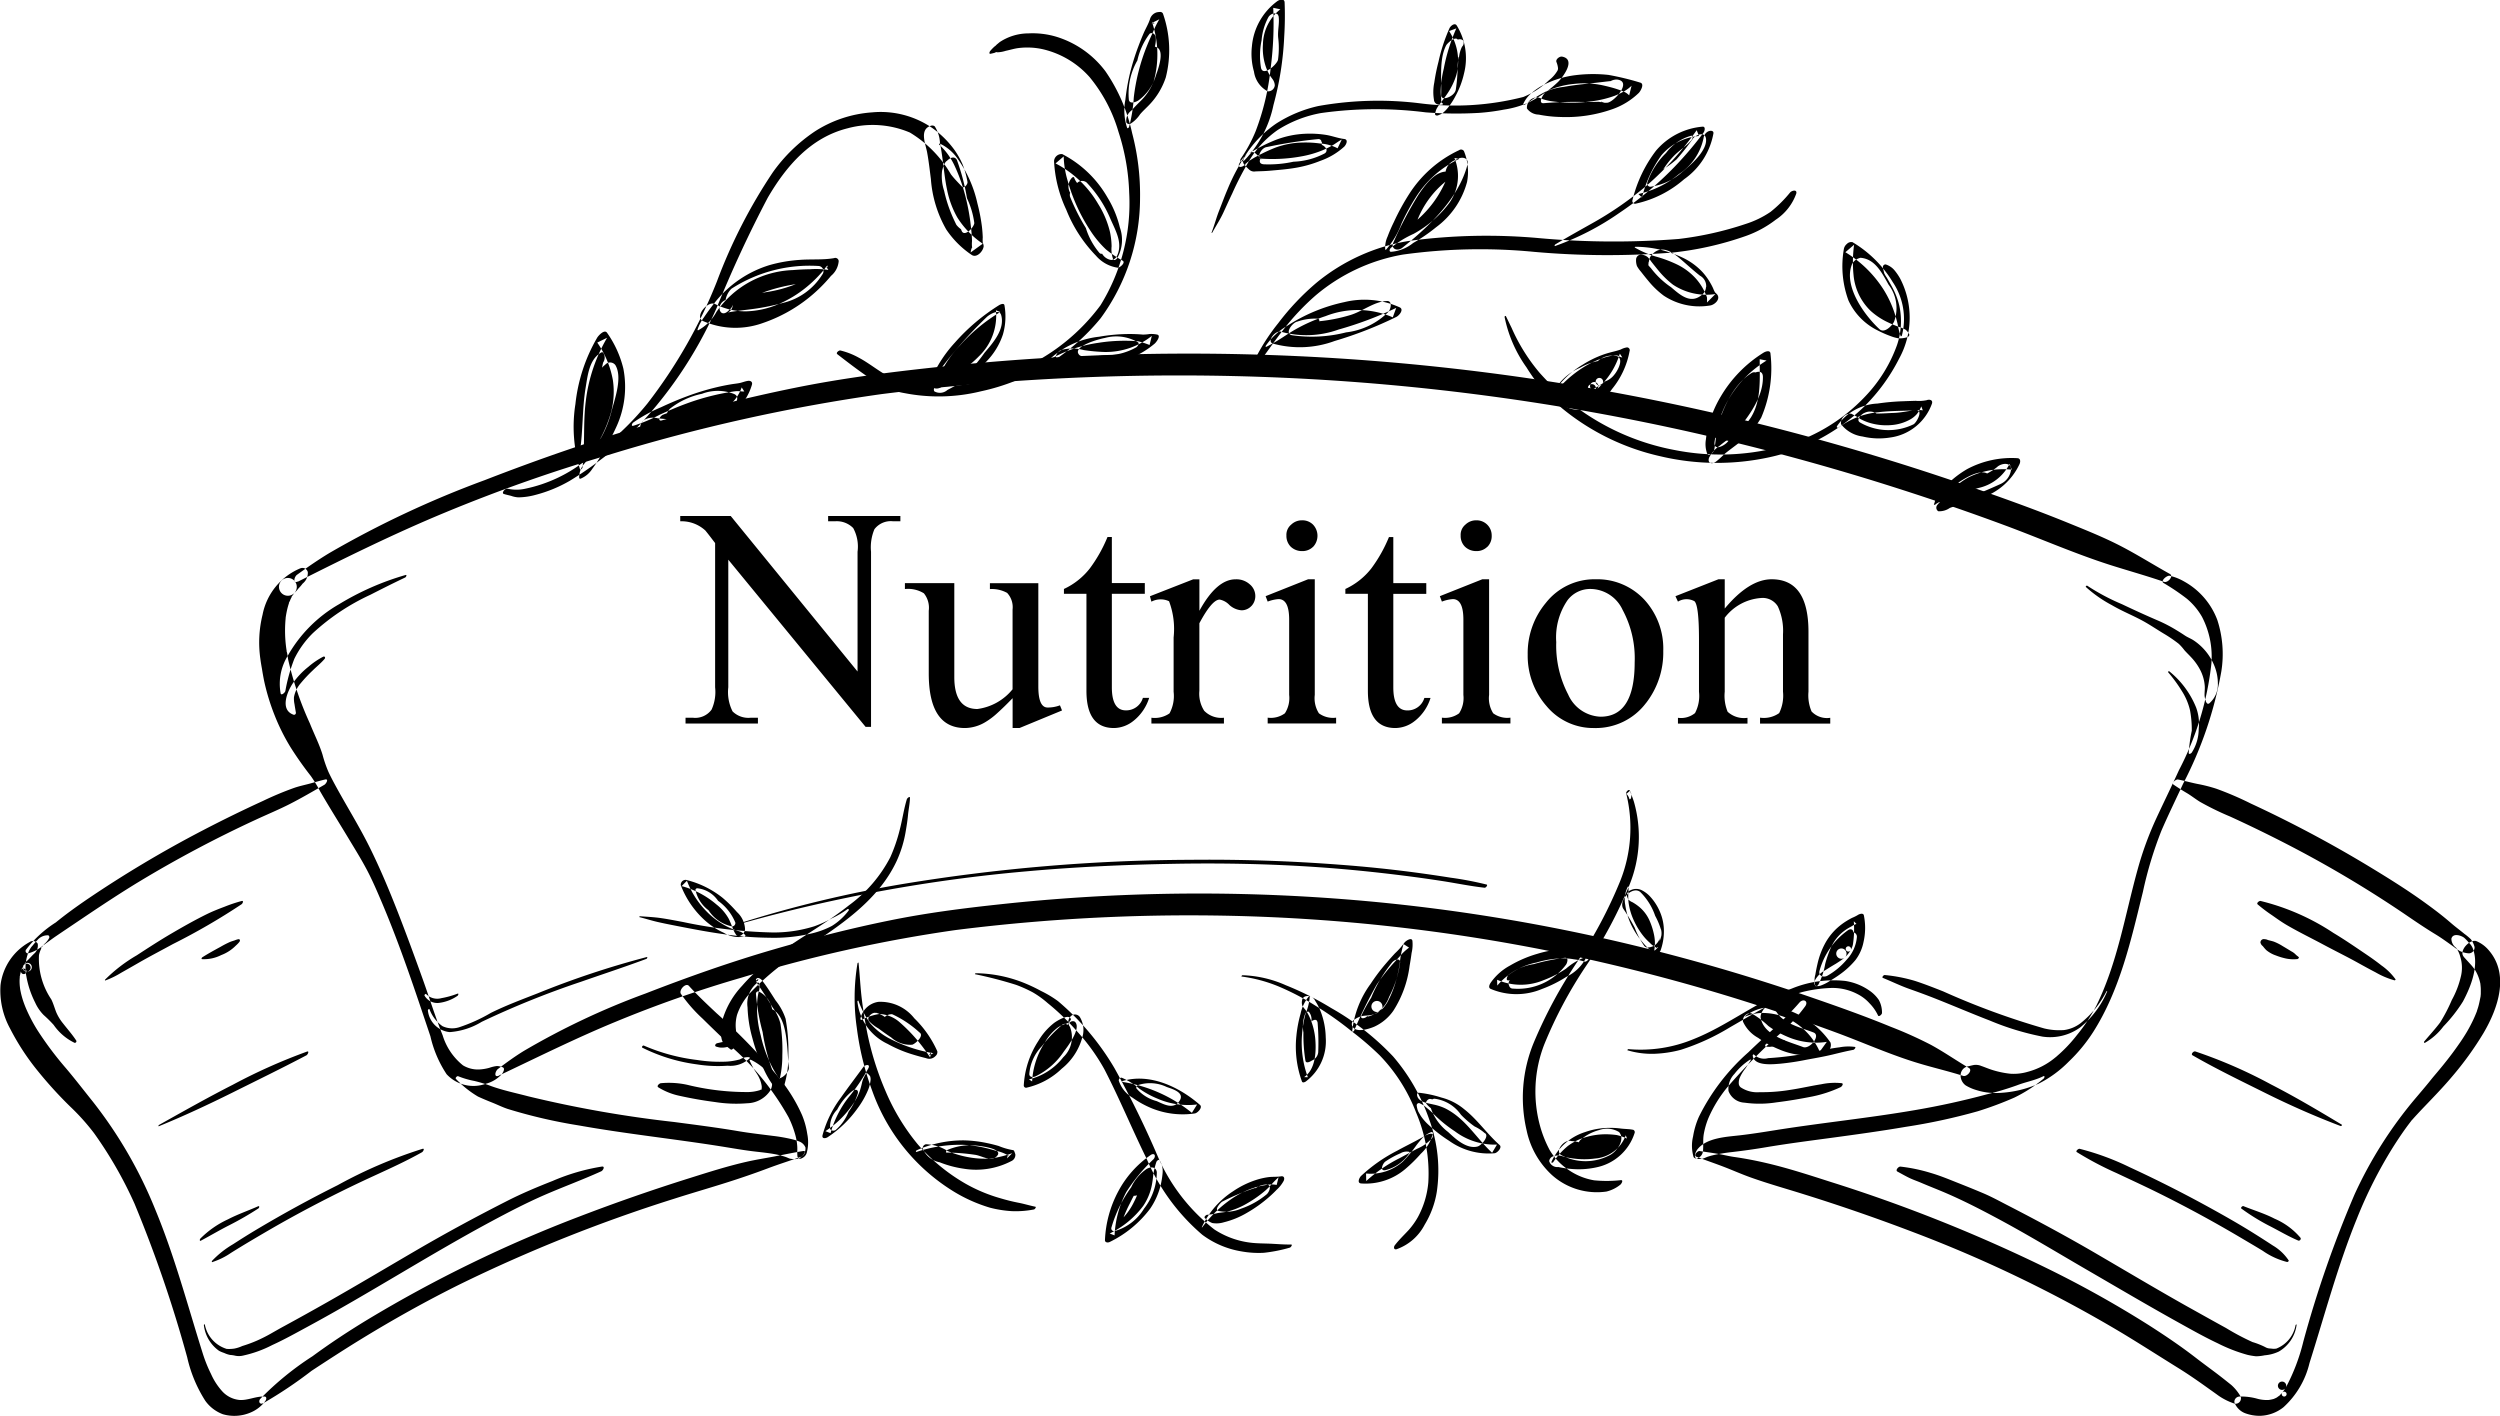 <svg xmlns="http://www.w3.org/2000/svg" width="172.094" height="97.469" viewBox="0 0 172.094 97.469">
  <defs>
    <style>
      .cls-1 {
        fill-rule: evenodd;
      }
    </style>
  </defs>
  <path class="cls-1" d="M830.95,448.814c2.642-1.25,5.25-2.552,7.955-3.669a83.138,83.138,0,0,1,8.742-3.068A97.944,97.944,0,0,1,862.4,438.8a128.56,128.56,0,0,1,21.77-.882,125.9,125.9,0,0,1,22.089,2.969q5.654,1.278,11.177,3.054,2.825,0.908,5.606,1.937c1.889,0.7,3.755,1.541,5.687,2.114,1,0.3,2.014.533,3.009,0.852,0.242,0.077.672-.382,0.391-0.547-0.874-.514-1.713-1.1-2.6-1.584a27.946,27.946,0,0,0-2.786-1.253c-1.841-.758-3.726-1.424-5.608-2.072q-5.562-1.916-11.279-3.335a127.158,127.158,0,0,0-44.435-3.02c-2.558.274-5.1,0.6-7.625,1.118-2.656.54-5.284,1.213-7.886,1.969-3,.871-5.97,1.919-8.878,3.051a51.448,51.448,0,0,0-8.417,3.977c-0.6.373-1.175,0.788-1.739,1.217-0.2.15-.311,0.639,0.079,0.454h0Zm-13.834-34c3.338-1.68,6.677-3.329,10.133-4.759a109.507,109.507,0,0,1,11.187-3.942,121.7,121.7,0,0,1,18.821-4.2,163.81,163.81,0,0,1,27.758-1.126,160.475,160.475,0,0,1,28.184,3.789q7.2,1.627,14.24,3.892,3.6,1.155,7.141,2.467c2.409,0.891,4.78,1.935,7.225,2.722,1.254,0.4,2.521.749,3.766,1.179,0.242,0.083.673-.39,0.392-0.547-1.134-.629-2.235-1.326-3.387-1.922s-2.368-1.082-3.568-1.571c-2.349-.958-4.747-1.813-7.145-2.638q-7.086-2.44-14.37-4.25a161.949,161.949,0,0,0-56.565-3.838c-3.243.348-6.47,0.767-9.667,1.418-3.382.688-6.73,1.543-10.045,2.5-3.8,1.1-7.57,2.414-11.259,3.846a68.421,68.421,0,0,0-10.688,5.015c-0.77.465-1.506,0.975-2.232,1.5-0.2.148-.3,0.647,0.079,0.454h0Zm0.164-.916a4.358,4.358,0,0,0-2.612,3.2,7.961,7.961,0,0,0-.153,3.025c0.028,0.221.065,0.441,0.105,0.66,0.006,0.035.013,0.07,0.019,0.105,0.009,0.053-.008-0.039-0.008-0.04,0.008,0.049.015,0.1,0.023,0.145,0.04,0.238.083,0.477,0.133,0.713a14.981,14.981,0,0,0,.723,2.344,14.155,14.155,0,0,0,1.094,2.185A24.024,24.024,0,0,0,818,428.212a9.912,9.912,0,0,1,.634,1.047c0.206,0.357.417,0.712,0.63,1.065,0.427,0.707.863,1.409,1.289,2.117s0.879,1.433,1.273,2.174,0.728,1.523,1.058,2.3c1.278,3.013,2.3,6.106,3.34,9.207a7.874,7.874,0,0,0,1.114,2.606,2.515,2.515,0,0,0,2.714.652,2.21,2.21,0,0,0,1.069-.643c0.084-.087.293-0.424,0.059-0.493a1.188,1.188,0,0,0-.375-0.081,2.419,2.419,0,0,0-.513.12,3.166,3.166,0,0,1-.737.119,2,2,0,0,1-1.09-.284,4.222,4.222,0,0,1-1.4-2.069c-0.506-1.264-.908-2.574-1.368-3.855-0.557-1.554-1.126-3.106-1.726-4.643-0.593-1.515-1.22-3.012-1.943-4.47-0.707-1.424-1.553-2.777-2.315-4.172-0.175-.321-0.345-0.642-0.5-0.971a8.563,8.563,0,0,1-.417-1.207c-0.228-.739-0.586-1.433-0.87-2.15a22.718,22.718,0,0,1-1.494-4.384c-0.034-.191-0.051-0.386-0.1-0.575-0.033-.136.027,0.182,0.006,0.038-0.008-.054-0.017-0.108-0.025-0.162-0.03-.2-0.053-0.408-0.07-0.614a8.909,8.909,0,0,1,.016-1.558c0.02-.21-0.031.173,0-0.036,0.014-.083.026-0.165,0.041-0.248,0.023-.124.048-0.247,0.078-0.369,0.035-.144.079-0.284,0.124-0.425,0.067-.208-0.082.185,0.008-0.015,0.035-.077.066-0.156,0.1-0.232,0.028-.058.059-0.114,0.087-0.171,0.1-.2-0.128.188,0,0,0.036-.053.071-0.108,0.108-0.16,0.025-.036.051-0.07,0.078-0.1a0.613,0.613,0,1,0-.057.06,2.529,2.529,0,0,0,.316-0.344,3.187,3.187,0,0,0,.261-0.3q0.095-.117-0.036.039c0.031-.035.062-0.069,0.094-0.1a0.93,0.93,0,0,0,.322-0.757,0.377,0.377,0,0,0-.509-0.265h0Zm128.251,1.018a14.845,14.845,0,0,1,1.608,1.085,4.582,4.582,0,0,1,1.036,1.242,5.94,5.94,0,0,1,.647,3.21,20.7,20.7,0,0,1-2.232,7.341c-0.508,1.117-1.049,2.217-1.565,3.329a22.684,22.684,0,0,0-1.28,3.506c-0.872,3.146-1.389,6.442-2.85,9.392a11.366,11.366,0,0,1-1.32,2,10.045,10.045,0,0,1-.756.869q-0.208.213-.428,0.414c-0.075.068-.152,0.134-0.225,0.2-0.019.018-.1,0.089,0,0-0.033.028-.066,0.055-0.1,0.081a4.931,4.931,0,0,1-1.9.98,3.407,3.407,0,0,1-1.187.129,6.38,6.38,0,0,1-1.309-.282c-0.233-.076-0.458-0.174-0.69-0.253a0.966,0.966,0,0,0-.512-0.066c-0.147.029-.294,0.069-0.441,0.1a0.634,0.634,0,0,0-.467.545,0.851,0.851,0,0,0,.342.756,3.089,3.089,0,0,0,.757.33,4.347,4.347,0,0,0,1.556.191,7.447,7.447,0,0,0,2.725-.644A7.846,7.846,0,0,0,939,447.862a11.035,11.035,0,0,0,1.675-2.027c1.864-2.926,2.618-6.361,3.437-9.683a26.617,26.617,0,0,1,1.269-4.189c0.471-1.09.994-2.155,1.493-3.232A26.843,26.843,0,0,0,949.505,421a7.574,7.574,0,0,0-.272-3.529,5.046,5.046,0,0,0-2.3-2.668,3.547,3.547,0,0,0-.979-0.387c-0.185-.044-0.66.348-0.426,0.5h0ZM814.7,471.383a29.95,29.95,0,0,0,3.342-2.238c1.123-.737,2.25-1.47,3.395-2.172,2.228-1.366,4.507-2.639,6.848-3.8a106.042,106.042,0,0,1,14.711-5.872c1.42-.455,2.856-0.859,4.272-1.327,0.74-.244,1.477-0.5,2.206-0.776,0.757-.285,1.532-0.526,2.295-0.8,0.149-.053.393-0.429,0.1-0.381-0.653.107-1.3,0.243-1.946,0.368s-1.291.222-1.931,0.369c-1.319.3-2.613,0.713-3.9,1.118q-3.865,1.213-7.652,2.666a91.138,91.138,0,0,0-14.53,7.074c-1.3.789-2.574,1.625-3.8,2.527a20.487,20.487,0,0,0-3.6,2.938c-0.148.174-.039,0.412,0.193,0.3h0ZM798.563,440.4a2.6,2.6,0,0,0,.969-0.513c0.316-.228.626-0.465,0.949-0.684,0.64-.435,1.284-0.865,1.927-1.3,1.258-.844,2.521-1.679,3.817-2.464a82.493,82.493,0,0,1,7.966-4.226c0.783-.364,1.585-0.695,2.355-1.087,0.807-.412,1.594-0.873,2.38-1.324,0.112-.064.329-0.426,0.046-0.362-0.347.079-.681,0.182-1.024,0.275-0.367.1-.737,0.175-1.1,0.3a22.364,22.364,0,0,0-2.152.9q-2.088.957-4.125,2.017a79.826,79.826,0,0,0-8.007,4.775c-0.728.5-1.445,1.014-2.127,1.571a7.935,7.935,0,0,0-2.043,1.864,0.16,0.16,0,0,0,.167.258h0Zm0.057-.763a3.915,3.915,0,0,0-1.991,2.962,5.447,5.447,0,0,0,.646,2.96,16.541,16.541,0,0,0,1.93,2.956,28.1,28.1,0,0,0,2.231,2.449,15.268,15.268,0,0,1,1.63,1.818,28,28,0,0,1,2.789,4.859,88.826,88.826,0,0,1,3.627,10.581,9.361,9.361,0,0,0,1.246,2.989,2.6,2.6,0,0,0,1.21.923,2.842,2.842,0,0,0,1.906-.119,2.4,2.4,0,0,0,1.019-.8c0.071-.091.111-0.289-0.057-0.3-0.605-.027-1.143.276-1.725,0.236a1.844,1.844,0,0,1-1.162-.567,4.5,4.5,0,0,1-.8-1.224,9.685,9.685,0,0,1-.568-1.412c-1.043-3.316-1.933-6.684-3.266-9.9a30.427,30.427,0,0,0-4.3-7.433c-0.612-.762-1.21-1.542-1.84-2.287a23.222,23.222,0,0,1-1.97-2.625,10.993,10.993,0,0,1-.755-1.422,7.217,7.217,0,0,1-.265-0.7c-0.034-.111-0.066-0.223-0.094-0.336-0.014-.056-0.026-0.111-0.038-0.167-0.006-.027-0.038-0.188-0.03-0.141s-0.014-.091-0.017-0.116q-0.01-.081-0.018-0.162c-0.01-.114-0.016-0.228-0.016-0.343s0.011-.209.016-0.313-0.021.1,0.006-.04c0.012-.058.021-0.116,0.035-0.174s0.024-.1.038-0.15a0.189,0.189,0,1,0,.024-0.085c-0.035.106,0.024-.058,0.035-0.083,0.024-.056.05-0.11,0.077-0.164a0.272,0.272,0,1,0,.04-0.077,0.3,0.3,0,1,0,.051-0.074c0.031-.046.064-0.091,0.1-0.135l0.046-.057c0.1-.133-0.1.092-0.024,0.028,0.192-.171.358-0.373,0.544-0.55a0.738,0.738,0,0,0,.26-0.7,0.393,0.393,0,0,0-.565-0.108h0Zm29.359,9.413a6.979,6.979,0,0,0,1.517,1.215c0.325,0.15.655,0.287,0.988,0.419,0.36,0.143.695,0.313,1.065,0.435a35.687,35.687,0,0,0,4.9,1.136c3.236,0.577,6.5.92,9.749,1.435,0.806,0.128,1.6.273,2.425,0.366,0.479,0.055.961,0.105,1.433,0.2a5.279,5.279,0,0,1,.619.166c0.1,0.035.2,0.089,0.3,0.119a1.842,1.842,0,0,0,.379.031,0.743,0.743,0,0,0,.687-0.8,0.75,0.75,0,0,0-.382-0.394,3.739,3.739,0,0,0-.587-0.185,11.445,11.445,0,0,0-1.3-.224c-0.783-.1-1.561-0.187-2.34-0.319-1.473-.251-2.957-0.438-4.438-0.634a80.542,80.542,0,0,1-10.035-1.767c-0.847-.223-1.706-0.4-2.531-0.695a9.624,9.624,0,0,0-1.176-.362,5.891,5.891,0,0,1-1.117-.326c-0.073-.033-0.227.121-0.155,0.182h0Zm24.149,5.089a2.843,2.843,0,0,0,.036-1.3,5.475,5.475,0,0,0-.362-1.305,11.1,11.1,0,0,0-1.544-2.513,41.028,41.028,0,0,0-4.345-4.5c-0.645-.606-1.3-1.219-1.894-1.873-0.222-.243-0.717.292-0.551,0.551a10.4,10.4,0,0,0,1.5,1.711c0.692,0.687,1.4,1.353,2.1,2.036a18.206,18.206,0,0,1,3.807,4.741,6.737,6.737,0,0,1,.5,1.347,3.915,3.915,0,0,1,.1.655c0.016,0.228-.013.458,0.013,0.685a0.189,0.189,0,0,0,.288.144,0.6,0.6,0,0,0,.353-0.379h0Zm-41.5,11.856a2.519,2.519,0,0,0,1.047,1.775,2.281,2.281,0,0,0,.351.146,1.764,1.764,0,0,0,.406.136,2.158,2.158,0,0,1,.377.057,1.235,1.235,0,0,0,.527-0.015,8.04,8.04,0,0,0,2-.724c0.84-.382,1.65-0.838,2.462-1.277,4.266-2.308,8.35-4.94,12.622-7.236,1.2-.644,2.406-1.27,3.653-1.815,1.3-.565,2.624-1.048,3.911-1.633,0.123-.057.285-0.355,0.04-0.324a14.219,14.219,0,0,0-3.39.99c-1.079.423-2.145,0.871-3.178,1.4-2.1,1.067-4.181,2.195-6.216,3.382s-4.066,2.4-6.119,3.564q-1.475.837-2.964,1.647c-0.357.193-.581,0.325-0.913,0.512a10.76,10.76,0,0,1-.965.487,9.046,9.046,0,0,1-1.006.37,2.355,2.355,0,0,1-.552.178,2.52,2.52,0,0,1-.52.022,2.179,2.179,0,0,1-1.508-1.684c-0.011-.035-0.07.018-0.065,0.046h0ZM799.92,439.166a0.917,0.917,0,0,0-.774.357,3.713,3.713,0,0,0-.3.342,0.135,0.135,0,0,1-.017.017c-0.034.04-.074,0.079-0.1,0.122a1.748,1.748,0,0,0-.153.266,2.953,2.953,0,0,0-.167,1.716,6.548,6.548,0,0,0,.608,1.815,2.936,2.936,0,0,0,.585.854,8.454,8.454,0,0,1,.686.679,3.719,3.719,0,0,0,1.439,1.233,0.112,0.112,0,0,0,.123-0.144c-0.277-.428-0.612-0.8-0.922-1.2a3.2,3.2,0,0,1-.46-0.754c-0.12-.3-0.2-0.608-0.344-0.894a4.988,4.988,0,0,1-.847-3.047,1.781,1.781,0,0,1,.1-0.327,1,1,0,0,0,.075-0.206,0.346,0.346,0,0,0,.017-0.117c0.019,0.053-.123.214-0.026,0.128s0.124-.16.226-0.264a1.284,1.284,0,0,0,.294-0.364,0.149,0.149,0,0,0-.04-0.212h0Zm48.275,8.625c0.092,0.182.171,0.366,0.273,0.543,0.123,0.214.279,0.413,0.382,0.636a2.024,2.024,0,0,1,.179.577,0.693,0.693,0,0,1,0,.129c0,0.06,0-.075,0,0.019a0.28,0.28,0,0,1-.012.056c-0.025.083,0.011-.064,0,0.011s0.057-.04,0,0c-0.028.02-.017,0.078,0.027-0.028a0.453,0.453,0,0,1-.049.049c0.006,0,.058-0.07.015-0.016a0.234,0.234,0,0,1-.049.033c0.1-.039.03-0.018,0-0.006l-0.073.033c-0.078.033,0.062-.019-0.029,0.01a2.873,2.873,0,0,1-.728.118,17.156,17.156,0,0,1-4.235-.5,5.938,5.938,0,0,0-1.812-.109c-0.1.012-.317,0.195-0.171,0.286a4.564,4.564,0,0,0,1.467.584c0.8,0.178,1.621.321,2.437,0.427a9.246,9.246,0,0,0,2.223.083,1.947,1.947,0,0,0,1.594-.9c0.469-.929-0.647-1.748-1.364-2.1a0.07,0.07,0,0,0-.076.076h0Zm-22.146-3.449a1.674,1.674,0,0,0,1.5,1.487,4.909,4.909,0,0,0,2.205-.709,60.947,60.947,0,0,1,6.839-2.758c1.5-.525,3.01-1.019,4.5-1.575,0.049-.018.1-0.145,0.015-0.123a61.139,61.139,0,0,0-7.516,2.5c-1.074.42-2.17,0.829-3.205,1.34a11.358,11.358,0,0,1-2.194.994,1.583,1.583,0,0,1-1.139-.077,2.478,2.478,0,0,1-.892-1.161c-0.032-.062-0.122.033-0.113,0.08h0Zm21.606-6a107.469,107.469,0,0,1,19.6-3.58c3.337-.3,6.693-0.456,10.042-0.517,3.374-.063,6.752,0,10.12.237,1.907,0.132,3.809.327,5.706,0.564q1.395,0.174,2.785.389c0.961,0.15,1.917.349,2.885,0.456,0.083,0.009.245-.19,0.131-0.221a23.266,23.266,0,0,0-2.461-.47q-1.258-.2-2.524-0.368c-1.708-.226-3.424-0.4-5.142-0.528q-5.106-.39-10.23-0.336a124.123,124.123,0,0,0-19.958,1.687,83.308,83.308,0,0,0-10.94,2.631c-0.024.007-.054,0.068-0.014,0.056h0Zm93.932,4.7a6.56,6.56,0,0,1-1.789,2.188,2.41,2.41,0,0,1-1.132.459,4.437,4.437,0,0,1-1.354-.113,52.12,52.12,0,0,1-6.957-2.552c-0.633-.25-1.269-0.5-1.915-0.712a10.7,10.7,0,0,0-2.106-.412c-0.076-.009-0.226.162-0.122,0.2,0.612,0.249,1.206.541,1.83,0.761s1.22,0.44,1.823.679c1.238,0.49,2.46,1.016,3.7,1.493a18.52,18.52,0,0,0,3.627,1.106,3.531,3.531,0,0,0,2.606-.639,6.4,6.4,0,0,0,1.845-2.462c0.024-.049-0.043-0.029-0.059,0h0ZM816.234,422.366a11.669,11.669,0,0,1,.62-2.23,6.463,6.463,0,0,1,1.269-1.764,15.188,15.188,0,0,1,3.964-2.647c0.8-.408,1.6-0.812,2.4-1.191,0.061-.029.144-0.207,0.021-0.17a18.819,18.819,0,0,0-4.581,2.014,9.464,9.464,0,0,0-3.526,3.546,3.679,3.679,0,0,0-.487,2.594c0.054,0.169.3-.073,0.315-0.152h0Zm0.732,1.5c-0.031-.207-0.071-0.411-0.1-0.618a1.753,1.753,0,0,1-.036-0.474,2.011,2.011,0,0,1,.468-0.965,9.729,9.729,0,0,1,.829-0.882c0.268-.265.567-0.5,0.811-0.789,0.073-.087.019-0.2-0.1-0.148a5.2,5.2,0,0,0-1.014.692,5.286,5.286,0,0,0-1.04,1.088c-0.414.588-.959,1.889,0.036,2.217a0.131,0.131,0,0,0,.142-0.121h0Zm8.848,19.444a1.016,1.016,0,0,0,.991.509,2.841,2.841,0,0,0,1.283-.488c0.046-.031.106-0.184,0-0.149a6.023,6.023,0,0,1-1.116.311,1.071,1.071,0,0,1-1.042-.279c-0.037-.044-0.139.052-0.114,0.1h0Zm114.373-28.116a8.769,8.769,0,0,0,1.774,1.24c0.762,0.451,1.6.766,2.366,1.214,0.4,0.233.785,0.489,1.18,0.729a9.8,9.8,0,0,1,1.062.719,3.285,3.285,0,0,1,.388.436c0.146,0.167.309,0.319,0.459,0.482a3.867,3.867,0,0,1,.627.87,2.856,2.856,0,0,1,.322,1.127c0.014,0.218-.021.435-0.014,0.651a1.288,1.288,0,0,0,.072.331,0.371,0.371,0,0,0,.114.218,0.125,0.125,0,0,0,.145-0.018,1.717,1.717,0,0,0,.585-1.365,3.282,3.282,0,0,0-.218-1.159,3.821,3.821,0,0,0-1.5-1.838c-0.186-.11-0.383-0.187-0.562-0.308s-0.374-.244-0.565-0.359a10.142,10.142,0,0,0-1.226-.643c-0.853-.365-1.7-0.753-2.535-1.15a14.615,14.615,0,0,1-2.385-1.27c-0.043-.031-0.132.054-0.093,0.093h0Zm5.659,5.867a10,10,0,0,1,.944,1.294,4.206,4.206,0,0,1,.564,1.343,7.294,7.294,0,0,1,.117,1.384,10.925,10.925,0,0,0-.212,1.533c0.011,0.128.17,0.028,0.209-.026a3.021,3.021,0,0,0,.48-1.625,3.266,3.266,0,0,0-.177-1.475,6.165,6.165,0,0,0-1.854-2.5,0.056,0.056,0,0,0-.071.072h0Zm-142,21.214a5.989,5.989,0,0,0,1.074-.523q0.591-.333,1.178-0.672c0.788-.454,1.593-0.872,2.391-1.308a44.493,44.493,0,0,0,4.74-2.749c0.067-.048.162-0.26,0-0.219a10.388,10.388,0,0,0-1.168.39c-0.418.158-.834,0.32-1.235,0.518-0.829.408-1.635,0.865-2.432,1.331s-1.6.987-2.386,1.5a10.744,10.744,0,0,0-2.171,1.664c-0.017.019-.038,0.084,0.012,0.068h0Zm6.662-1.468a2.621,2.621,0,0,0,1.313-.28,2.786,2.786,0,0,0,1-.647,1.928,1.928,0,0,0,.251-0.26c0.063-.085.055-0.2-0.072-0.186a1.327,1.327,0,0,0-.246.078c-0.129.043-.215,0.065-0.332,0.113a6.569,6.569,0,0,0-.63.324c-0.43.235-.857,0.466-1.269,0.729-0.038.024-.092,0.12-0.016,0.129h0Zm0.711,20.849a4.909,4.909,0,0,0,1.268-.625q0.685-.429,1.38-0.842c0.912-.541,1.827-1.075,2.755-1.586q2.81-1.547,5.727-2.885c1.11-.511,2.234-1.021,3.3-1.623,0.071-.04.206-0.279,0.029-0.231a31.966,31.966,0,0,0-5.836,2.5q-2.892,1.446-5.67,3.106c-0.519.31-1.031,0.635-1.539,0.963a6.574,6.574,0,0,0-1.43,1.129c-0.026.03-.056,0.12,0.018,0.1h0Zm-0.789-1.475c0.652-.346,1.287-0.725,1.948-1.059a21.734,21.734,0,0,0,2-1.153c0.072-.046.1-0.2-0.025-0.147-0.689.305-1.4,0.548-2.066,0.895a6.519,6.519,0,0,0-1.9,1.325c-0.053.059-.066,0.2,0.053,0.139h0Zm-2.883-7.88c1.71-.7,3.379-1.479,5.032-2.3,1.709-.852,3.424-1.686,5.113-2.576,0.085-.045.217-0.318,0.032-0.254a39.184,39.184,0,0,0-5.106,2.282c-1.717.874-3.392,1.822-5.073,2.763-0.042.023-.075,0.119,0,0.088h0ZM950.84,470.927a3.174,3.174,0,0,0-.649-0.808c-0.269-.215-0.537-0.43-0.81-0.64-0.542-.418-1.1-0.817-1.64-1.236-1.051-.813-2.151-1.551-3.27-2.267a74.176,74.176,0,0,0-7.021-3.915,106.977,106.977,0,0,0-14.864-5.928c-1.447-.464-2.9-0.938-4.379-1.285-0.747-.175-1.5-0.32-2.265-0.429-0.376-.055-0.744-0.151-1.119-0.215-0.41-.071-0.823-0.126-1.234-0.188-0.145-.021-0.424.309-0.23,0.385,0.62,0.242,1.251.453,1.872,0.691s1.223,0.507,1.847.731c1.247,0.447,2.526.8,3.79,1.2q3.811,1.192,7.544,2.62a90.453,90.453,0,0,1,14.3,6.926c1.286,0.778,2.549,1.589,3.825,2.381,0.637,0.395,1.252.818,1.862,1.253,0.307,0.22.616,0.437,0.922,0.659a4.268,4.268,0,0,0,1.113.547,0.373,0.373,0,0,0,.407-0.478h0Zm16.094-30.968a1.529,1.529,0,0,0-.247-0.516,3.814,3.814,0,0,0-.45-0.378c-0.3-.248-0.616-0.479-0.911-0.735-0.588-.511-1.2-0.974-1.833-1.43-1.259-.908-2.586-1.731-3.914-2.534a84.37,84.37,0,0,0-8.038-4.268,22.289,22.289,0,0,0-2.38-1.023,10.345,10.345,0,0,0-1.263-.323c-0.462-.089-0.915-0.223-1.38-0.313-0.127-.024-0.473.241-0.3,0.357,0.3,0.2.591,0.39,0.9,0.57s0.614,0.427.933,0.62a19.479,19.479,0,0,0,2.05,1q2.088,0.954,4.127,2.013a78.99,78.99,0,0,1,7.835,4.662c0.731,0.5,1.463,1,2.218,1.457,0.364,0.222.706,0.471,1.054,0.718,0.186,0.131.37,0.283,0.566,0.4a1.72,1.72,0,0,0,.656.172,0.41,0.41,0,0,0,.38-0.444h0Zm-0.751.678c0.172,0.194.347,0.381,0.52,0.574a3.113,3.113,0,0,1,.215.268c0.015,0.02.1,0.143,0.049,0.068,0.033,0.052.063,0.106,0.092,0.16a2.835,2.835,0,0,1,.236.609c0.013,0.05.024,0.1,0.035,0.152,0.02,0.093,0-.075.009,0.059,0.012,0.112.024,0.224,0.027,0.336s0,0.214,0,.321c0,0.046-.007.093-0.011,0.139-0.015.168,0.009-.019-0.009,0.074-0.047.24-.092,0.478-0.161,0.713-0.031.1-.067,0.209-0.1,0.314s0.046-.119.01-0.026c-0.01.024-.019,0.049-0.028,0.073-0.026.065-.052,0.13-0.08,0.195-0.1.241-.215,0.478-0.337,0.71-0.06.116-.123,0.23-0.188,0.343-0.032.058-.066,0.115-0.1,0.172,0.087-.15-0.01.016-0.045,0.072-0.147.239-.3,0.474-0.462,0.7-0.323.468-.667,0.921-1.024,1.364-0.175.218-.353,0.433-0.534,0.647-0.062.074-.1,0.112-0.007,0.008-0.083.1-.166,0.195-0.247,0.294s-0.16.2-.241,0.3c-0.31.379-.628,0.753-0.945,1.126a28.828,28.828,0,0,0-4.176,6.59,76.574,76.574,0,0,0-3.532,10.141,13.354,13.354,0,0,1-1.206,3.165,0.286,0.286,0,1,0-.044.065c-0.034.051-.068,0.1-0.1,0.151s-0.064.081-.093,0.123a0.167,0.167,0,1,0,.015-0.015c-0.028.032-.056,0.063-0.085,0.094s-0.084.081-.123,0.123c-0.086.093,0.085-.057-0.016,0.016-0.052.038-.107,0.076-0.158,0.115-0.01.008-.081,0.051-0.013,0.01s-0.054.028-.058,0.03l-0.133.061c-0.1.043-.021,0.007,0,0-0.023.008-.047,0.016-0.071,0.022a2.522,2.522,0,0,1-.3.059,2.479,2.479,0,0,1-.813-0.094,4.085,4.085,0,0,0-1.21-.142,0.367,0.367,0,0,0-.338.394,1.274,1.274,0,0,0,.778.767,2.883,2.883,0,0,0,.951.166,2.692,2.692,0,0,0,1.66-.6,5.973,5.973,0,0,0,1.783-3.036c1.049-3.314,1.941-6.688,3.251-9.913a30.818,30.818,0,0,1,2.478-4.914c0.393-.621.805-1.237,1.257-1.816,0.021-.027.044-0.053,0.064-0.081,0.05-.068-0.112.126-0.006,0.009l0.173-.193c0.133-.146.269-0.289,0.4-0.433,0.752-.792,1.521-1.567,2.223-2.405a22.171,22.171,0,0,0,2.13-2.955c1.027-1.739,1.854-4.147.264-5.828a2.232,2.232,0,0,0-.72-0.5c-0.445-.206-1.255.651-0.9,1.056h0Zm-28.942,8.234c-0.564.283-1.205,0.388-1.792,0.616a20.07,20.07,0,0,1-2.068.621c-1.626.44-3.269,0.8-4.929,1.084-3.208.555-6.449,0.877-9.662,1.39-0.808.129-1.608,0.257-2.421,0.351-0.928.108-2.235,0.161-2.889,0.919-0.217.252-.386,0.773,0.129,0.706a0.906,0.906,0,0,0,.184-0.013,2.87,2.87,0,0,0,.322-0.127c-0.037.013,0.127-.04,0.173-0.054,0.115-.033.232-0.062,0.35-0.088a11.857,11.857,0,0,1,1.215-.193c0.783-.092,1.556-0.2,2.333-0.333,1.489-.25,2.988-0.442,4.484-0.644,1.711-.231,3.421-0.468,5.123-0.758a41.019,41.019,0,0,0,4.944-1.07,23.929,23.929,0,0,0,2.513-.938,9.656,9.656,0,0,0,2.019-1.308c0.069-.053.108-0.229-0.028-0.161h0Zm-23.421,5.185c0.045-.4-0.012-0.795.057-1.2a5.378,5.378,0,0,1,.317-1.1,8.885,8.885,0,0,1,1.317-2.146,39.972,39.972,0,0,1,3.7-3.745,11.822,11.822,0,0,0,1.653-1.819c0.241-.356-0.141-0.549-0.4-0.252-1.066,1.237-2.346,2.283-3.512,3.42a14.409,14.409,0,0,0-3.41,4.445,5.483,5.483,0,0,0-.4,1.35,2.732,2.732,0,0,0,.036,1.423,0.241,0.241,0,0,0,.359.036,0.559,0.559,0,0,0,.28-0.417h0Zm40.8,11.919a2.139,2.139,0,0,1-1.329,1.641,1.163,1.163,0,0,1-.386-0.007,0.7,0.7,0,0,1-.384-0.1,5.332,5.332,0,0,0-.871-0.344,16.761,16.761,0,0,1-1.821-.966c-0.9-.493-1.8-1-2.7-1.5-2.026-1.14-4.023-2.329-6.028-3.5-2.027-1.189-4.1-2.31-6.19-3.388-0.589-.3-1.178-0.629-1.789-0.888-0.589-.25-1.184-0.489-1.779-0.725-0.613-.244-1.231-0.5-1.864-0.682a11.452,11.452,0,0,0-2.064-.429c-0.133-.014-0.372.254-0.205,0.344,0.263,0.141.525,0.291,0.792,0.423s0.575,0.233.856,0.355c0.57,0.245,1.15.466,1.72,0.713,1.113,0.481,2.192,1.029,3.263,1.6,2.168,1.148,4.258,2.42,6.378,3.651,2.1,1.218,4.189,2.453,6.311,3.631,0.9,0.5,1.8,1.01,2.731,1.448a11.049,11.049,0,0,0,2.04.793,4.651,4.651,0,0,0,.6.1,3.157,3.157,0,0,0,.589-0.069,2.787,2.787,0,0,0,.973-0.258,2.49,2.49,0,0,0,1.224-1.839c0.01-.048-0.057-0.011-0.065.016h0Zm10.722-26.593a0.774,0.774,0,0,0,.322.64,1.778,1.778,0,0,1,.29.625,2.526,2.526,0,0,1,.035,1.377,6.276,6.276,0,0,1-.62,1.6,11.016,11.016,0,0,1-.8,1.538c-0.34.454-.728,0.872-1.093,1.307-0.043.051-.012,0.126,0.058,0.09a4.242,4.242,0,0,0,1.26-1.124,10.325,10.325,0,0,0,1.343-1.712c0.556-1.045,1.137-2.5.668-3.682a1.114,1.114,0,0,0-.274-0.381,2.625,2.625,0,0,0-.318-0.332c-0.222-.161-0.752-0.328-0.866.053h0Zm-48.285,8.344a4.28,4.28,0,0,0-1.067.978,1.47,1.47,0,0,0-.409,1.182,1.231,1.231,0,0,0,1.1.8,7.443,7.443,0,0,0,2.205-.022c0.822-.1,1.637-0.24,2.448-0.4a8.755,8.755,0,0,0,1.963-.646c0.084-.039.238-0.248,0.069-0.274a4.465,4.465,0,0,0-1.392.074c-0.708.111-1.407,0.276-2.117,0.382a11.913,11.913,0,0,1-2.133.164,2.046,2.046,0,0,1-1.309-.336,0.365,0.365,0,0,1-.124-0.215,0.923,0.923,0,0,1,.048-0.407,2.808,2.808,0,0,1,.4-0.668c0.128-.185.244-0.376,0.368-0.565,0.028-.043,0-0.073-0.046-0.045h0Zm44.435-5.538a4.034,4.034,0,0,0-.956-0.942c-0.335-.265-0.679-0.511-1.033-0.751-0.751-.508-1.5-1.025-2.283-1.494a15.881,15.881,0,0,0-5.015-2.2c-0.089-.018-0.3.143-0.2,0.235a10.8,10.8,0,0,0,1.014.764c0.346,0.245.692,0.49,1.06,0.7,0.8,0.463,1.629.865,2.44,1.3s1.623,0.831,2.421,1.275c0.394,0.219.788,0.436,1.189,0.643a5.5,5.5,0,0,0,1.292.546c0.039,0.009.1-.045,0.071-0.083h0Zm-6.661-1.523c-0.07-.066-0.156-0.115-0.218-0.186a1.073,1.073,0,0,0-.271-0.2c-0.2-.122-0.4-0.243-0.6-0.361a3.6,3.6,0,0,0-.615-0.315c-0.119-.041-0.247-0.068-0.369-0.1-0.053-.013-0.1-0.04-0.154-0.054a0.986,0.986,0,0,0-.188-0.023,0.233,0.233,0,0,0-.217.254,0.79,0.79,0,0,0,.067.137c0.034,0.047.083,0.079,0.119,0.123a2.324,2.324,0,0,0,.217.247,2.071,2.071,0,0,0,.658.365,4.439,4.439,0,0,0,.705.213,2.575,2.575,0,0,0,.764.038c0.045,0,.156-0.088.1-0.139h0Zm-0.692,20.878a3.334,3.334,0,0,0-1.08-1.02q-0.654-.429-1.317-0.844c-0.912-.572-1.849-1.107-2.79-1.629q-2.827-1.569-5.766-2.925a17.847,17.847,0,0,0-3.435-1.263c-0.084-.02-0.3.158-0.193,0.228a22.477,22.477,0,0,0,2.729,1.441c0.958,0.452,1.92.893,2.87,1.364q2.877,1.425,5.644,3.062c0.52,0.309,1.043.613,1.559,0.929a5.077,5.077,0,0,0,1.669.767c0.043,0.009.142-.057,0.11-0.11h0ZM954.965,460a4.822,4.822,0,0,0-1.794-1.327c-0.692-.359-1.427-0.576-2.147-0.866-0.066-.026-0.212.117-0.142,0.167a14.6,14.6,0,0,0,1.874,1.164c0.685,0.345,1.347.747,2.054,1.045a0.142,0.142,0,0,0,.155-0.183h0Zm2.832-7.8c-1.6-.962-3.2-1.911-4.858-2.762a33.067,33.067,0,0,0-5.227-2.279c-0.117-.036-0.327.187-0.19,0.266,1.632,0.941,3.318,1.753,5,2.59s3.427,1.61,5.2,2.281c0.042,0.016.117-.067,0.069-0.1h0Zm-40.55-4.771c0.059,0.773,1.416.611,1.9,0.574a17.2,17.2,0,0,0,1.8-.273c0.6-.11,1.206-0.214,1.8-0.358,0.475-.116.953-0.234,1.434-0.324,0.053-.01.2-0.18,0.1-0.2a3.267,3.267,0,0,0-1.053.027c-0.549.068-1.087,0.177-1.63,0.283a20.7,20.7,0,0,1-3.293.463,1,1,0,0,1-.968-0.243c-0.02-.047-0.093.021-0.09,0.053h0Zm0.912-.6a1.78,1.78,0,0,0,.253.014,1.459,1.459,0,0,0,.307-0.051,2.717,2.717,0,0,0,.306-0.084l0.169-.061c0.032-.011.066-0.021,0.1-0.035a0.507,0.507,0,0,0,.1-0.067c0.034-.026.106-0.117,0.037-0.147a0.247,0.247,0,0,0-.159-0.01l-0.161.026c-0.1.016-.2,0.044-0.294,0.067s-0.185.035-.275,0.059a2.058,2.058,0,0,1-.268.056,0.2,0.2,0,0,0-.159.115c-0.024.052-.018,0.11,0.047,0.118h0Zm-77.35.071a11.874,11.874,0,0,0,3.759,1.15,9.19,9.19,0,0,0,2.115.092,1.944,1.944,0,0,0,1.511-.506,0.054,0.054,0,0,0-.015-0.077,1.027,1.027,0,0,0-.639.144,4.493,4.493,0,0,1-.914.156,9.884,9.884,0,0,1-2.033-.11,13.167,13.167,0,0,1-3.68-.993c-0.063-.03-0.178.106-0.1,0.144h0Zm5.049-.083c0.081,0.025.163,0.047,0.246,0.065a1.141,1.141,0,0,0,.292.011,1.4,1.4,0,0,0,.315-0.058,0.631,0.631,0,0,0,.33-0.211,0.091,0.091,0,0,0,.013-0.108,0.122,0.122,0,0,0-.107-0.042,0.648,0.648,0,0,0-.146,0l-0.013,0-0.038,0-0.057,0c-0.055,0-.109.009-0.163,0.017s-0.063.009-.114,0.014a1.541,1.541,0,0,0-.166.023l-0.291.066a0.2,0.2,0,0,0-.121.1c-0.015.032-.025,0.092,0.02,0.106h0Z" transform="translate(-796.594 -374.781)"/>
  <path id="Nutrition" class="cls-1" d="M858.073,410.665a1.414,1.414,0,0,0-1.286.547,3.2,3.2,0,0,0-.233,1.549v12.055h-0.375l-9.451-11.508v8.783a2.943,2.943,0,0,0,.294,1.661,1.548,1.548,0,0,0,1.246.436h0.5v0.4h-4.983v-0.4h0.506a1.388,1.388,0,0,0,1.286-.558,2.938,2.938,0,0,0,.244-1.539v-9.927l-0.33-.431q-0.166-.217-0.339-0.43a2.424,2.424,0,0,0-1.732-.638V410.3h3.474l8.732,10.707v-8.246a2.663,2.663,0,0,0-.3-1.63,1.582,1.582,0,0,0-1.246-.466H853.6V410.3h4.974v0.365h-0.5Zm8.7,14.232H866.3V422.84q-0.586.609-1.048,1.023a4.923,4.923,0,0,1-.815.618,2.788,2.788,0,0,1-1.419.416q-2.491,0-2.491-3.758v-4.316a1.584,1.584,0,0,0-.335-1.2,2.066,2.066,0,0,0-1.306-.294v-0.405h3.4v6.463q0,2.2,1.59,2.2a3.737,3.737,0,0,0,2.421-1.358v-5.49a1.439,1.439,0,0,0-.374-1.144,2.186,2.186,0,0,0-1.186-.264v-0.405h3.333v7.111q0,1.449.638,1.448a2.355,2.355,0,0,0,.851-0.151l0.142,0.354Zm7.861-.507a2.174,2.174,0,0,1-1.357.507q-1.895,0-1.895-2.563v-6.675h-1.549v-0.335a4.848,4.848,0,0,0,1.792-1.428,9.908,9.908,0,0,0,1.206-2.147h0.3v3.17h2.269v0.74h-2.269v6.432q0,1.579.952,1.59a1.2,1.2,0,0,0,1.185-.861H875.7a3.248,3.248,0,0,1-1.064,1.57h0Zm8.1-7.891a0.922,0.922,0,0,1-.669.294,1.393,1.393,0,0,1-.841-0.365,1.252,1.252,0,0,0-.668-0.374q-0.528,0-1.4,1.63v4.65a2.161,2.161,0,0,0,.334,1.377,1.64,1.64,0,0,0,1.357.477v0.4h-4.993v-0.4a1.777,1.777,0,0,0,1.246-.3,2.5,2.5,0,0,0,.283-1.489v-3.738a5.413,5.413,0,0,0-.314-2.492,1.357,1.357,0,0,0-1.215.03l-0.1-.374,2.978-1.165h0.426v2.167q1.185-2.168,2.492-2.167a1.367,1.367,0,0,1,.962.334,1.047,1.047,0,0,1,.395.831,0.988,0.988,0,0,1-.273.678h0Zm4.254-4.082a1.042,1.042,0,0,1-.77.3,1.11,1.11,0,0,1-.77-0.3,1.046,1.046,0,0,1-.3-0.77,0.907,0.907,0,0,1,.325-0.749,1.059,1.059,0,0,1,.749-0.3,1.03,1.03,0,0,1,.76.3,1.114,1.114,0,0,1,.01,1.519h0Zm-3.13,12.166v-0.4a1.635,1.635,0,0,0,1.185-.3,1.934,1.934,0,0,0,.294-1.267v-5.176q0-1.417-.73-1.418a2.567,2.567,0,0,0-.749.172l-0.142-.374,2.928-1.165H887.1v7.961a1.935,1.935,0,0,0,.284,1.267,1.635,1.635,0,0,0,1.185.3v0.4h-4.71Zm10.15-.193a2.177,2.177,0,0,1-1.358.507q-1.894,0-1.894-2.563v-6.675h-1.55v-0.335A4.85,4.85,0,0,0,891,413.9a9.908,9.908,0,0,0,1.206-2.147h0.3v3.17h2.27v0.74h-2.27v6.432q0,1.579.953,1.59a1.2,1.2,0,0,0,1.185-.861h0.425a3.24,3.24,0,0,1-1.063,1.57h0Zm4.973-11.973a1.041,1.041,0,0,1-.77.3,1.106,1.106,0,0,1-.769-0.3,1.042,1.042,0,0,1-.3-0.77,0.909,0.909,0,0,1,.324-0.749,1.061,1.061,0,0,1,.749-0.3,1.039,1.039,0,0,1,1.064,1.053,1.04,1.04,0,0,1-.294.77h0Zm-3.13,12.166v-0.4a1.635,1.635,0,0,0,1.185-.3,1.934,1.934,0,0,0,.294-1.267v-5.176q0-1.417-.729-1.418a2.566,2.566,0,0,0-.75.172l-0.142-.374,2.928-1.165H899.1v7.961a1.936,1.936,0,0,0,.283,1.267,1.638,1.638,0,0,0,1.185.3v0.4h-4.71Zm14.05-1.408a4.323,4.323,0,0,1-3.566,1.722,4.18,4.18,0,0,1-3.272-1.5,5.257,5.257,0,0,1-1.306-3.555,5.409,5.409,0,0,1,1.246-3.555,4.256,4.256,0,0,1,3.434-1.631,4.428,4.428,0,0,1,3.352,1.408,4.98,4.98,0,0,1,1.3,3.525,5.661,5.661,0,0,1-1.185,3.586h0Zm-1.611-6.412a2.462,2.462,0,0,0-2.188-1.439,1.958,1.958,0,0,0-1.6.77,4.518,4.518,0,0,0-.78,2.887,7.263,7.263,0,0,0,.82,3.606,2.54,2.54,0,0,0,2.229,1.53q2.349,0,2.35-3.738a7.038,7.038,0,0,0-.831-3.616h0Zm9.461,7.82v-0.4a1.824,1.824,0,0,0,1.317-.314,2.723,2.723,0,0,0,.263-1.479v-3.941a4.01,4.01,0,0,0-.354-1.924,1.22,1.22,0,0,0-1.165-.578,3.44,3.44,0,0,0-2.492,1.358V422.4a2.893,2.893,0,0,0,.2,1.377,1.659,1.659,0,0,0,1.367.416v0.4H912.1v-0.4a1.52,1.52,0,0,0,1.175-.325,2.524,2.524,0,0,0,.273-1.468v-3.6q0-2.35-.314-2.634a1.138,1.138,0,0,0-1.134.03l-0.172-.374,2.958-1.165h0.435v2.015q1.681-2.015,3.231-2.015,2.534,0,2.533,3.616V422.4a2.818,2.818,0,0,0,.213,1.357,1.462,1.462,0,0,0,1.286.436v0.4h-4.832Z" transform="translate(-796.594 -374.781)"/>
  <path class="cls-1" d="M838.954,399.912a0.45,0.45,0,0,0-.706-0.017l-0.01.006c-0.033.025-.062,0.052-0.093,0.08-0.015.014-.019,0.016-0.037,0.032a0.009,0.009,0,0,1,0,0,1,1,0,0,0-.076.086c0.03-.123.048-0.247,0.083-0.369a0.587,0.587,0,0,0-.011-0.68,0.114,0.114,0,0,0-.131,0c-0.817.466-.921,1.554-1.064,2.41-0.245,1.464-.169,2.964-0.4,4.43-0.1.613,0.6,0.258,0.8,0.012a7.368,7.368,0,0,0,1.389-2.845C838.928,402.2,839.452,400.747,838.954,399.912Zm8.181,1.993a3.058,3.058,0,0,0-2.218-.016,5.256,5.256,0,0,0-2.2,1.024,0.958,0.958,0,0,0-.207.31c-0.1.037-.2,0.072-0.3,0.116-0.084.035-.328,0.285-0.186,0.382a2.53,2.53,0,0,0,2.012.253,5.325,5.325,0,0,0,2.835-1C847.11,402.782,847.635,402.134,847.135,401.905Zm5.83-8.813a9.927,9.927,0,0,0-6.023,1.566,1.42,1.42,0,0,0-.4.772c-0.737.3-.392,1.4,0.262,0.677a0.644,0.644,0,0,0,.234-0.35c-0.022.617-.758,0.585,0.044,0.467,0.352-.052.706-0.092,1.058-0.137a16.039,16.039,0,0,0,2.331-.449,4.385,4.385,0,0,0,2.723-1.951A0.364,0.364,0,0,0,852.965,393.092Zm-3.686,1.81c-0.076.016-.154,0.026-0.23,0.04a11.719,11.719,0,0,1,2.324-.6A9.05,9.05,0,0,1,849.279,394.9Zm13.88-6.473a14.3,14.3,0,0,0-.7-2.646c-0.179-.293-0.492-0.129-0.708.1,0.027-.051,0-0.022-0.1.1-0.018.027-.026,0.059-0.041,0.087a0.655,0.655,0,0,0-.077.159l0,0c-0.033.1-.059,0.2-0.087,0.3a3.179,3.179,0,0,0,.14,1.387,9.318,9.318,0,0,0,.509,1.615c0.1,0.246.214,0.484,0.33,0.722a1.439,1.439,0,0,0,.32.305c0.014,0.034.028,0.071,0.041,0.1,0.186,0.487.864-.233,0.877-0.525A5.726,5.726,0,0,0,863.159,388.429Zm2.355,8.049c-0.132-.474-0.8-0.052-0.985.118a29.442,29.442,0,0,0-3.668,4.251c-0.456.619,0.251,0.931,0.692,0.438,0.056-.062.122-0.121,0.182-0.182a0.578,0.578,0,0,0,.012.057,0.369,0.369,0,0,0,.535.1,9.994,9.994,0,0,0,2.088-2.2C864.945,398.391,865.784,397.441,865.514,396.478Zm7.515-6.639a8.212,8.212,0,0,0-1.634-2.494,0.488,0.488,0,0,0-.654.033,1.282,1.282,0,0,1-.206-0.37c-0.015-.065-0.11-0.026-0.141,0a0.856,0.856,0,0,0-.133,1.037,0.5,0.5,0,0,0-.007.277,14.177,14.177,0,0,0,1.089,2.159,4.863,4.863,0,0,0,.931,1.706,0.179,0.179,0,0,0,.187.059,0.866,0.866,0,0,0,.633.432,0.483,0.483,0,0,0,.4-0.3C873.892,391.5,873.394,390.673,873.029,389.839Zm1.906,8.51a2.938,2.938,0,0,0-2.295-.3c-0.245.034-2.3,0.557-1.757,1.158,0.249,0.274,1.443.046,1.768,0.033a4.223,4.223,0,0,0,2.158-.55C874.884,398.643,875.047,398.436,874.935,398.349Zm1.311-20.3a0.445,0.445,0,0,0-.154-0.054c0.091-.382.137-0.855-0.173-0.933l-0.006.01a0.174,0.174,0,0,0-.187.039,4.736,4.736,0,0,0-.838,1.832,4.554,4.554,0,0,0-.583,2.726c0.081,0.305.509,0.123,0.664,0.018a3.249,3.249,0,0,0,1.19-1.7C876.3,379.585,876.778,378.341,876.246,378.047Zm8.362-2.167-0.01.009c-0.028-.263-0.487-0.263-0.693.078a4,4,0,0,0-.465,1.587,5.09,5.09,0,0,0-.04,1.9c0.145,0.622,1.113-.248,1.169-0.566a5.84,5.84,0,0,0,.011-1.529C884.535,376.863,884.686,376.362,884.608,375.88Zm3.3,9.2a0.532,0.532,0,0,0-.334-0.328,0.294,0.294,0,0,0-.039-0.29c0.013,0.036.025,0.072,0.037,0.109a0.215,0.215,0,0,0-.216-0.219,31.044,31.044,0,0,0-3.554.549c-0.369.037-.7,0.681-0.425,0.752-0.106.215-.1,0.412,0.212,0.436a7.94,7.94,0,0,0,2.044-.178,5,5,0,0,0,2.148-.571A0.261,0.261,0,0,0,887.91,385.078Zm9.388-7.525a0.3,0.3,0,0,0-.209-0.075,0.423,0.423,0,0,0-.143.028c-0.173-.26-0.723.248-0.8,0.394-0.5.974-.3,2.352-0.345,3.421-0.026.455,0.92,0.118,1.008-.37a11.129,11.129,0,0,0,.127-1.591c0.006-.175.025-0.357,0.045-0.541,0.007-.034.012-0.068,0.019-0.1a0.145,0.145,0,0,0,.038-0.052,2.051,2.051,0,0,1,.2-0.673A0.363,0.363,0,0,0,897.3,377.553Zm-0.341,8.154-0.217.1a1.027,1.027,0,0,0-.632.783c-0.795.041-1.473,1.015-1.866,1.59a26.339,26.339,0,0,0-1.711,3.25c-0.239.484,0.254,0.679,0.61,0.394,1.812-1.447,3.851-3.365,4.467-5.692C897.731,385.669,897.3,385.548,896.957,385.707Zm-2.782,4.192a6.471,6.471,0,0,1,1.916-2.611A7.458,7.458,0,0,1,894.175,389.9Zm-2.129,5.6c-0.85.038-1.677,0.72-2.493,0.964a11.1,11.1,0,0,1-2.146.428,0.131,0.131,0,0,0-.089-0.176,3.665,3.665,0,0,0-1.416.2c-0.344.06-.929,0.851-0.344,0.942a9.509,9.509,0,0,0,3.7-.2,4.908,4.908,0,0,0,2.927-1.427C892.338,396.022,892.468,395.48,892.046,395.5ZM907.9,380.255a0.861,0.861,0,0,0-.415.1,0.12,0.12,0,0,0-.022.01l-0.026,0c-0.338.037-.674,0.079-1.011,0.117-0.75.084-1.47,0.147-2.188,0.281a4.272,4.272,0,0,0-1.143.288c-0.218.092-.719,0.9-0.207,0.831a25.768,25.768,0,0,1,2.9-.077c0.274,0,.547-0.01.82-0.015,0.191,0,.311.091,0.158-0.064a0.41,0.41,0,0,0,.2.107,0.417,0.417,0,0,0,.137.026,0.17,0.17,0,0,0,.022,0l0-.006a0.488,0.488,0,0,0,.168-0.011l0.02-.007C907.8,381.68,908.948,380.376,907.9,380.255Zm5.251,4.044a17.656,17.656,0,0,1-1.139,1.445,7.358,7.358,0,0,1-.784.6c-0.044.031-.093,0.069-0.144,0.108a5.475,5.475,0,0,1,.7-0.9c0.38-.407.871-0.69,1.235-1.109,0.058-.065.194-0.329-0.007-0.318a3.212,3.212,0,0,0-1.73,1.185,5.181,5.181,0,0,0-1.283,2.021,0.225,0.225,0,0,0,.291.292,4.137,4.137,0,0,0,2.087-.985c0.56-.464,1.767-1.485,1.653-2.319C913.954,383.827,913.372,384.043,913.146,384.3Zm-5.455,14.964a1.472,1.472,0,0,0-1.046.317c-0.021.016-.04,0.039-0.06,0.056a4,4,0,0,0-1.23.461,3.789,3.789,0,0,0-1.558,1.239c-0.189.269-.3,0.75,0.152,0.795a3.977,3.977,0,0,0,1.9-.355,5.47,5.47,0,0,0,.917-0.514c-0.009.006,0.4-.228,0.215-0.191a1.406,1.406,0,0,0,.736-0.5C907.986,400.262,908.5,399.284,907.691,399.263Zm6.347-4.73a0.816,0.816,0,0,0-.429-0.776c-0.391-.308-0.764-0.643-1.138-0.971-0.576-.5-1.4-1.254-2.127-0.517a0.755,0.755,0,0,0-.242.5,0.334,0.334,0,0,0-.027.221l-0.036.018a1.332,1.332,0,0,0,.186.219,5.88,5.88,0,0,0,1.4,1.328c0.666,0.573,1.39,1.207,2.179.467a0.716,0.716,0,0,0,.221-0.472Zm3.4,5.887a0.347,0.347,0,0,0-.3.055c-1.439.908-2.283,3.1-2.521,4.707-0.1.692,0.669,0.292,0.9,0.014,1-1.21,2.445-2.78,2.427-4.46C917.945,400.358,917.709,400.321,917.44,400.42Zm9.158-6.042c-0.454-.8-0.915-1.754-1.911-1.85a0.2,0.2,0,0,0-.1.02,0.858,0.858,0,0,0-.5.4c-0.628,1.5.832,3.518,1.878,4.488,0.346,0.32.85-.222,1-0.492A2.657,2.657,0,0,0,926.6,394.378Zm1.844,8.635c-0.5.062-.973,0.174-1.484,0.192-0.376.013-.789,0.046-1.19,0.043a0.821,0.821,0,0,0-.81-0.052c-0.206.069-.648,0.48-0.322,0.67a3.91,3.91,0,0,0,3.686.119C928.54,403.853,929.042,402.937,928.442,403.013Zm5.649,3.9a3.893,3.893,0,0,1-.712.463c-0.649-.367-2.035.643-2.47,0.991a1.032,1.032,0,0,0-.459.759,0.342,0.342,0,0,0,.475.309A32.2,32.2,0,0,0,934.3,408.1a1.244,1.244,0,0,0,.731-1.008C935.023,406.562,934.367,406.676,934.091,406.91ZM831.28,408.784c0.167,0.057.339,0.086,0.508,0.134a1.718,1.718,0,0,0,.494.1,4.691,4.691,0,0,0,1.166-.168,9.4,9.4,0,0,0,2.358-.966,23.734,23.734,0,0,0,2.027-1.375,20.5,20.5,0,0,0,2.213-1.886,28.855,28.855,0,0,0,5.882-8.65,83.484,83.484,0,0,1,3.519-7.587c1.279-2.189,2.964-4.143,5.5-4.775a6.561,6.561,0,0,1,4.281.294,8.082,8.082,0,0,1,2.821,2.87c0.23,0.306.5,0.572,0.763,0.854,0.15,0.164.413-.178,0.381-0.325a6.21,6.21,0,0,0-.341-1.215,5.467,5.467,0,0,0-.582-1.023,6.647,6.647,0,0,0-1.457-1.443,6.256,6.256,0,0,0-4.166-1.108,8.332,8.332,0,0,0-3.951,1.306,11.176,11.176,0,0,0-2.9,2.818,36.334,36.334,0,0,0-3.851,7.517,34.287,34.287,0,0,1-4.792,8.411,19.774,19.774,0,0,1-4.112,3.8,9.941,9.941,0,0,1-4.341,2.067,2.767,2.767,0,0,1-1.164-.011c-0.165-.049-0.449.3-0.258,0.362h0Zm13.383-11.272a3.108,3.108,0,0,0,1.25-1.26,6.677,6.677,0,0,1,5.261-2.879c0.4-.034.8-0.051,1.2-0.059a5.475,5.475,0,0,1,1.242.05l-0.13-.2c-0.024.229,0.182-.225,0.013-0.054-0.07.071-.126,0.165-0.189,0.242-0.117.145-.242,0.284-0.37,0.419a8.56,8.56,0,0,1-.823.77,8.028,8.028,0,0,1-2.02,1.214,6.12,6.12,0,0,1-2.131.458,4.547,4.547,0,0,1-2.151-.506c-0.506-.243-1.434.871-0.835,1.171a5.571,5.571,0,0,0,4.118.142,10.441,10.441,0,0,0,3.853-2.34,10.767,10.767,0,0,0,.85-0.911,1.464,1.464,0,0,0,.527-1.012,0.234,0.234,0,0,0-.319-0.207c-0.764.135-1.571,0.061-2.348,0.12a9.934,9.934,0,0,0-2.083.356,7.649,7.649,0,0,0-3.784,2.588c-0.263.331-.512,0.674-0.749,1.023a2.958,2.958,0,0,0-.434.831,0.038,0.038,0,0,0,.049.049h0Zm16.574-12.786a4.647,4.647,0,0,1,1.092,1.517,11.947,11.947,0,0,1,.72,2.041,14.8,14.8,0,0,1,.384,2.129c0.037,0.318.063,0.637,0.073,0.956a2.2,2.2,0,0,0,0,.422c-0.007.079,0,.067,0.024-0.037l-0.04.093a0.921,0.921,0,0,0-.075.31l0.829-.6a6.085,6.085,0,0,1-1.754-1.812,6.39,6.39,0,0,1-.707-1.927c-0.142-.676-0.208-1.365-0.3-2.048-0.052-.388-0.111-0.775-0.185-1.159a2.276,2.276,0,0,0-.358-1.13,0.267,0.267,0,0,0-.251-0.047c-0.826.24-.389,1.233-0.278,1.815,0.116,0.615.183,1.238,0.263,1.858a8.163,8.163,0,0,0,1.056,3.467,6.406,6.406,0,0,0,1.748,1.752c0.353,0.246.807-.266,0.829-0.6a0.719,0.719,0,0,0-.062-0.243,2.147,2.147,0,0,1,0-.359c-0.009-.239-0.028-0.478-0.054-0.716a12.42,12.42,0,0,0-.316-1.633,8.42,8.42,0,0,0-1.372-3.085,3.11,3.11,0,0,0-1.211-1.025c-0.025-.011-0.076.041-0.052,0.061h0Zm-24.546,22.24c0.182-1.521.034-3.065,0.229-4.588a11.282,11.282,0,0,1,1.466-4.347l-0.677.332a6.555,6.555,0,0,1,1.075,2.593,5.487,5.487,0,0,1-.172,2.359,9.539,9.539,0,0,1-1.008,2.214c-0.227.382-.488,0.749-0.739,1.117a1.428,1.428,0,0,0-.4,1.043,0.081,0.081,0,0,0,.1.041,1.735,1.735,0,0,0,.794-0.665,10.343,10.343,0,0,0,.658-1.01,17.467,17.467,0,0,0,1-1.879,6.6,6.6,0,0,0,.489-4.015,7.226,7.226,0,0,0-1.123-2.471c-0.18-.268-0.6.2-0.678,0.332a11.478,11.478,0,0,0-1.5,4.572,10,10,0,0,0,.31,4.477c0.038,0.1.169-.054,0.176-0.105h0Zm17.534-7.808c0.714,0.551,1.425,1.1,2.173,1.607a9.7,9.7,0,0,0,1.2.708,5.606,5.606,0,0,0,1.279.373,12.2,12.2,0,0,0,5.246-.129,14.611,14.611,0,0,0,8.239-5.031,14.008,14.008,0,0,0,2.71-8.264,16.633,16.633,0,0,0-.545-4.48,11.936,11.936,0,0,0-1.835-4.251,6.662,6.662,0,0,0-3.387-2.382,5.7,5.7,0,0,0-1.912-.23,3.594,3.594,0,0,0-1.964.588c-0.061.045-.119,0.1-0.178,0.145s-0.091.09-.139,0.13c-0.1.083,0-.01,0.015-0.021a2.959,2.959,0,0,0-.367.367c-0.051.057-.107,0.231,0.035,0.192a3.855,3.855,0,0,0,.466-0.126l-0.2.025a2.053,2.053,0,0,0,.767-0.1c0.292-.06.574-0.151,0.87-0.189a4.9,4.9,0,0,1,1.665.076,6.171,6.171,0,0,1,3.246,1.934,10.554,10.554,0,0,1,1.982,3.767,14.979,14.979,0,0,1,.733,4.166,13.337,13.337,0,0,1-1.976,7.765,13.787,13.787,0,0,1-12.027,5.541,6.951,6.951,0,0,1-2.434-.583c-0.781-.392-1.445-0.973-2.217-1.375a4.964,4.964,0,0,0-1.229-.474c-0.092-.021-0.325.162-0.212,0.249h0Zm20.09-15.637a10.164,10.164,0,0,0,.326-2.028,13.431,13.431,0,0,1,.338-1.824,13.652,13.652,0,0,1,.56-1.709c0.124-.308.257-0.612,0.4-0.913a6.661,6.661,0,0,1,.462-0.94l-0.536.265a0.915,0.915,0,0,0,.215.031l-0.192-.124a6.91,6.91,0,0,1,.132,4.074,3.85,3.85,0,0,1-.975,1.444c-0.2.2-.389,0.395-0.573,0.6a0.852,0.852,0,0,0-.341.816,0.225,0.225,0,0,0,.321.062,2.216,2.216,0,0,0,.625-0.629c0.2-.237.44-0.446,0.653-0.673a4.959,4.959,0,0,0,1.114-1.864,7.568,7.568,0,0,0-.192-4.382,0.2,0.2,0,0,0-.191-0.123,1.23,1.23,0,0,0-.242.028,0.685,0.685,0,0,0-.461.462c-0.107.335-.305,0.66-0.444,0.984q-0.193.452-.365,0.913a16.632,16.632,0,0,0-.569,1.826,14.346,14.346,0,0,0-.317,1.83,3.813,3.813,0,0,0,.121,1.937c0.033,0.07.122-.028,0.135-0.066h0Zm-0.425,9.214a7.844,7.844,0,0,1-1.16-.78,7.055,7.055,0,0,1-1.1-1.332,12.265,12.265,0,0,1-1.541-3.4,6.39,6.39,0,0,1-.273-1.675l-0.561.482a7.244,7.244,0,0,1,2.929,2.783,6.439,6.439,0,0,1,.817,1.933,5.224,5.224,0,0,1,.113.99,2.027,2.027,0,0,0,.109.894c0.062,0.121.222,0,.273-0.068a2.566,2.566,0,0,0,.185-2.13,7.253,7.253,0,0,0-.862-2.076,7.608,7.608,0,0,0-3.106-2.969,0.52,0.52,0,0,0-.561.482,8.874,8.874,0,0,0,.84,3.346,9.626,9.626,0,0,0,2.048,3.17,2.441,2.441,0,0,0,1.5.825c0.143,0,.55-0.345.343-0.478h0Zm-12.868,8.48c0.089-.215.2-0.416,0.293-0.632a5.827,5.827,0,0,1,.309-0.642,7.959,7.959,0,0,1,1.079-1.413,11.96,11.96,0,0,1,2.749-2.269l-0.3-.118a3.874,3.874,0,0,1-1.188,3.182,6.824,6.824,0,0,1-1.391,1.1,4.422,4.422,0,0,0-1.629,1.019,0.234,0.234,0,0,0-.033.277,0.774,0.774,0,0,0,.909-0.1,9.957,9.957,0,0,0,1-.574,7.951,7.951,0,0,0,1.689-1.392,4.856,4.856,0,0,0,1.121-1.839,4.429,4.429,0,0,0,.108-2.018c-0.03-.175-0.293-0.054-0.365-0.01a13.769,13.769,0,0,0-3.046,2.579,8.987,8.987,0,0,0-1.161,1.573,2.779,2.779,0,0,0-.321.757,0.654,0.654,0,0,0,.088.557c0.024,0.039.08,0,.093-0.034h0Zm7.9-1.719a9.233,9.233,0,0,1,3.257-1.112,11.492,11.492,0,0,1,1.88-.146c0.3,0,.605.014,0.906,0.041a6.981,6.981,0,0,1,.762.25l0.156-.626a5.085,5.085,0,0,1-3.222,1.108,11.565,11.565,0,0,1-1.474-.133,2.931,2.931,0,0,0-1.555,0c-0.175.072-.473,0.408-0.293,0.6a1.006,1.006,0,0,0,.694.232c0.262,0.029.524,0.062,0.787,0.09a10.333,10.333,0,0,0,1.659.062,6.08,6.08,0,0,0,3.6-1.427c0.092-.076.483-0.567,0.156-0.626a2.04,2.04,0,0,0-.5-0.036,2.972,2.972,0,0,1-.47.04c-0.327-.029-0.656-0.041-0.984-0.039a12.279,12.279,0,0,0-2.033.187,5.95,5.95,0,0,0-3.345,1.5c-0.023.024-.012,0.055,0.022,0.035h0Zm11.128-8.713c0.256-.462.542-0.9,0.763-1.379,0.2-.432.393-0.866,0.6-1.294a21.1,21.1,0,0,1,1.286-2.452,6.82,6.82,0,0,1,1.846-1.927,8.267,8.267,0,0,1,2.987-1.168,27.173,27.173,0,0,1,7.2-.048,27.022,27.022,0,0,0,3.655.038,14.3,14.3,0,0,0,1.735-.227,6.5,6.5,0,0,0,1.619-.455,8.085,8.085,0,0,0,2.1-1.444c0.363-.359,1.26-1.565.281-1.749-0.167-.031-0.469.19-0.382,0.384a1.526,1.526,0,0,1,.1.375,0.33,0.33,0,0,1-.029.2,2.267,2.267,0,0,1-.59.667,5.548,5.548,0,0,1-1.766,1.153,18.955,18.955,0,0,1-7.1.438,23.388,23.388,0,0,0-6.994.182,8.979,8.979,0,0,0-2.9,1.2,7.588,7.588,0,0,0-1.927,1.885,14,14,0,0,0-1.448,2.673c-0.2.467-.375,0.951-0.562,1.425-0.2.5-.33,1.022-0.526,1.52-0.021.052,0.042,0.03,0.058,0h0Zm21.463-8.774c0.251-.14.485-0.324,0.726-0.483a6.635,6.635,0,0,1,.828-0.471,5.939,5.939,0,0,1,1.9-.5,6.134,6.134,0,0,1,1.995.108c0.323,0.074.646,0.154,0.962,0.259,0.154,0.051.307,0.108,0.457,0.17a1.183,1.183,0,0,1,.361.253l0.165-.665c-0.04.039-.08,0.077-0.121,0.114,0.081-.073-0.052.041-0.075,0.059-0.086.066-.243,0.173-0.292,0.2a4.977,4.977,0,0,1-.68.323,7.344,7.344,0,0,1-1.556.376,9.68,9.68,0,0,1-2.875-.017,3.932,3.932,0,0,1-.5-0.123,2.905,2.905,0,0,0-.345-0.125,0.7,0.7,0,0,0-.758.76,1.019,1.019,0,0,0,.811.423,8.551,8.551,0,0,0,1.479.163,9.561,9.561,0,0,0,3.642-.554,4.994,4.994,0,0,0,1.766-1.1c0.112-.111.431-0.639,0.085-0.716a18.456,18.456,0,0,0-2.174-.526,9.887,9.887,0,0,0-2.268.018,6.577,6.577,0,0,0-2.114.63,4.166,4.166,0,0,0-.907.6,2.065,2.065,0,0,0-.584.775c-0.018.049,0.036,0.066,0.071,0.047h0Zm-5.6-.1c-0.156-.071-0.1-0.19-0.112-0.329a4.583,4.583,0,0,1-.034-0.511,7.153,7.153,0,0,1,.212-1.554,12.484,12.484,0,0,1,.867-2.781l-0.5.186a3.751,3.751,0,0,1,.5,3.021,4.8,4.8,0,0,1-.67,1.359c-0.143.206-.294,0.406-0.445,0.607a2.635,2.635,0,0,0-.237.348,0.925,0.925,0,0,0-.075.2c-0.006.024-.025,0.091-0.011,0.065-0.111.207,0.109,0.267,0.255,0.165-0.037.026,0.068-.022,0.073-0.024a0.894,0.894,0,0,0,.2-0.123,2.3,2.3,0,0,0,.359-0.379,4.845,4.845,0,0,0,.487-0.756,5.911,5.911,0,0,0,.591-1.561,4.281,4.281,0,0,0-.5-3.305c-0.137-.218-0.427.032-0.5,0.187a11.86,11.86,0,0,0-.758,2.313,13.183,13.183,0,0,0-.289,1.431,3.236,3.236,0,0,0-.023,1.173,0.354,0.354,0,0,0,.25.326,0.667,0.667,0,0,0,.329.014c0.022-.006.075-0.059,0.037-0.076h0Zm-13.665,3.919a7.76,7.76,0,0,0,2.008-3.815,21.577,21.577,0,0,0,.741-4.727,22.753,22.753,0,0,0,.027-2.336c-0.013-.292-0.339-0.2-0.493-0.095a4.314,4.314,0,0,0-1.759,3.121,4.5,4.5,0,0,0,.143,1.736,1.821,1.821,0,0,0,.943,1.356,0.456,0.456,0,0,0,.49-0.42,0.8,0.8,0,0,0-.128-0.381c-0.066-.092-0.137-0.182-0.2-0.278a3.164,3.164,0,0,1-.306-0.663,3.933,3.933,0,0,1-.182-1.493,3.135,3.135,0,0,1,1.2-2.413l-0.492-.1a23.808,23.808,0,0,1-.176,4.143,17.07,17.07,0,0,1-1.034,4.349,9.9,9.9,0,0,1-1.01,1.871c-0.147.21,0.068,0.271,0.221,0.14h0Zm0.121,0.2c0.024-.058-0.08.081-0.016,0.024,0.023-.02.042-0.046,0.065-0.067a1.905,1.905,0,0,1,.163-0.124,5.555,5.555,0,0,1,.575-0.343,11.11,11.11,0,0,1,1.273-.589,5.656,5.656,0,0,1,1.835-.336,7.066,7.066,0,0,1,1.216.069,2.923,2.923,0,0,1,1.189.328l0.289-.6c-0.227.11-.424,0.274-0.643,0.4a6.356,6.356,0,0,1-.667.33,6.994,6.994,0,0,1-1.387.411,11.111,11.111,0,0,1-3,.159l0.169,0.064a4.435,4.435,0,0,0-.434-0.433c-0.344-.286-1.05.422-0.765,0.769a3.246,3.246,0,0,0,.355.368,0.5,0.5,0,0,0,.434.122c0.324-.012.649-0.017,0.972-0.046,0.609-.054,1.221-0.1,1.823-0.206a8.207,8.207,0,0,0,1.678-.479,4.78,4.78,0,0,0,1.642-.98c0.132-.138.294-0.486-0.011-0.521-0.424-.05-0.84-0.217-1.266-0.283a7.094,7.094,0,0,0-1.4-.077,6.4,6.4,0,0,0-2.1.446,11.433,11.433,0,0,0-1.478.726,1.9,1.9,0,0,0-1,.927c-0.091.356,0.413,0.127,0.489-.062h0Zm0.308,14.481c0.785-.969,1.467-2.018,2.236-3a16.564,16.564,0,0,1,2.244-2.39,12.665,12.665,0,0,1,6.013-2.814,38.624,38.624,0,0,1,9.036-.186,56.925,56.925,0,0,0,9.5.05,22.146,22.146,0,0,0,5.057-1.14,7.415,7.415,0,0,0,2.07-1.124,3.587,3.587,0,0,0,1.412-1.8c0.074-.3-0.3-0.214-0.422-0.077a8.722,8.722,0,0,1-1.354,1.342,6.563,6.563,0,0,1-1.723.832,22.862,22.862,0,0,1-4.59,1.028,56.948,56.948,0,0,1-9.507-.047,40.159,40.159,0,0,0-9.1.188,13.358,13.358,0,0,0-6.315,2.859,17.421,17.421,0,0,0-2.647,2.794,13.942,13.942,0,0,0-2.046,3.465c-0.045.118,0.086,0.082,0.134,0.023h0Zm9.336-8.549a5.817,5.817,0,0,0,1.066-1.813,15.32,15.32,0,0,1,.947-1.74,7.139,7.139,0,0,1,3.018-2.689l-0.332-.063a3.205,3.205,0,0,1-.334,3.073,7.629,7.629,0,0,1-2.484,2.155,6.908,6.908,0,0,0-1.56.965c-0.073.075-.146,0.241,0.006,0.267a2.741,2.741,0,0,0,1.533-.607,11.749,11.749,0,0,0,1.581-1.086,5.712,5.712,0,0,0,2.128-3.112,3.74,3.74,0,0,0-.214-2.127,0.232,0.232,0,0,0-.332-0.064,8.2,8.2,0,0,0-3.434,3.012,15.811,15.811,0,0,0-1.059,1.938,10.323,10.323,0,0,0-.432,1,1.771,1.771,0,0,0-.16.894c0.006,0.031.053,0,.062-0.007h0Zm11.646-.249a18.574,18.574,0,0,0,4.394-2.264,23.4,23.4,0,0,0,3.82-3.19,24.311,24.311,0,0,0,1.988-2.345c0.076-.1.168-0.437-0.079-0.411a4.729,4.729,0,0,0-3.189,1.647,9.16,9.16,0,0,0-1.621,3.4,0.191,0.191,0,0,0,.246.247,7.488,7.488,0,0,0,3.307-1.676,4.916,4.916,0,0,0,2.019-3.164c0.017-.2-0.222-0.19-0.344-0.136a0.586,0.586,0,0,0-.336.464,3.913,3.913,0,0,1-1.7,2.485,6.534,6.534,0,0,1-2.785,1.368l0.246,0.247a8.354,8.354,0,0,1,1.336-2.911,3.8,3.8,0,0,1,2.584-1.328c-0.051-.134-0.1-0.268-0.155-0.4a21.119,21.119,0,0,1-3.348,3.729,23.706,23.706,0,0,1-3.913,2.716c-0.829.467-1.659,0.928-2.475,1.419-0.036.022-.075,0.135,0,0.109h0Zm-19.889,6.944c0.3-.157.585-0.313,0.873-0.492,0.311-.194.611-0.4,0.927-0.591a11.319,11.319,0,0,1,2.279-1.032,6.036,6.036,0,0,1,4.62.086c0.08-.217.159-0.434,0.239-0.652a24.914,24.914,0,0,1-3.973,1.493,6.544,6.544,0,0,1-3.956.152c-0.363-.135-1,0.636-0.577.809a6.922,6.922,0,0,0,4.265-.174,27.066,27.066,0,0,0,4.249-1.658c0.185-.087.537-0.5,0.24-0.653a5.863,5.863,0,0,0-3.816-.366,11.655,11.655,0,0,0-3.893,1.606,4.666,4.666,0,0,0-1.52,1.4c-0.024.039-.012,0.1,0.043,0.068h0Zm16.395-2.057a9.052,9.052,0,0,0,1.512,3.476,12.8,12.8,0,0,0,1.1,1.521,13.957,13.957,0,0,0,1.366,1.309,16.237,16.237,0,0,0,6.738,3.283,16.911,16.911,0,0,0,7.527.067,13.487,13.487,0,0,0,6.52-3.492,12.753,12.753,0,0,0,2.4-3.3,5.847,5.847,0,0,0,.071-5.5,3.767,3.767,0,0,0-.371-0.548,1.309,1.309,0,0,0-.625-0.43,0.179,0.179,0,0,0-.194.195,3.871,3.871,0,0,0,.093.417,2.127,2.127,0,0,0,.172.29c0.132,0.226.263,0.454,0.386,0.685a5.205,5.205,0,0,1,.479,1.254,5.074,5.074,0,0,1-.159,2.709A9.966,9.966,0,0,1,925,402.06a12.341,12.341,0,0,1-5.979,3.51,16.189,16.189,0,0,1-7.173.185,16.46,16.46,0,0,1-6.637-2.869,18.843,18.843,0,0,1-2.644-2.454,12.643,12.643,0,0,1-1.915-3.075c-0.133-.271-0.261-0.542-0.395-0.812-0.022-.046-0.1.02-0.093,0.056h0Zm8.97-4.775a6.5,6.5,0,0,0,1.43.616,8.722,8.722,0,0,1,1.485.554,4.25,4.25,0,0,1,1.242.919,3.806,3.806,0,0,1,.5.681,4.488,4.488,0,0,1,.219.439,1.14,1.14,0,0,1,.088.236,3.137,3.137,0,0,1,0,.336l0.579-.581a4.152,4.152,0,0,1-2.918-.644,6.084,6.084,0,0,1-1-.974c-0.166-.2-0.325-0.4-0.483-0.6a2.455,2.455,0,0,0-.269-0.332,0.82,0.82,0,0,0-.417-0.164,0.346,0.346,0,0,0-.372.319,1.149,1.149,0,0,0,.06.467,2.229,2.229,0,0,0,.274.388c0.165,0.213.332,0.425,0.506,0.63a5.884,5.884,0,0,0,1.068,1.024,4.446,4.446,0,0,0,3.172.675c0.3-.033.728-0.4,0.523-0.729-0.052-.082-0.131-0.122-0.184-0.2a2.035,2.035,0,0,1-.119-0.26,4.208,4.208,0,0,0-.21-0.4,4.259,4.259,0,0,0-.522-0.714,4.485,4.485,0,0,0-1.3-.961,8.4,8.4,0,0,0-1.554-.567,7.632,7.632,0,0,0-1.762-.213c-0.023,0-.066.043-0.036,0.06h0Zm18.38,6.056a4.542,4.542,0,0,0-.629-3.679,8.03,8.03,0,0,0-2.773-2.75,0.419,0.419,0,0,0-.384.123,0.59,0.59,0,0,0-.215.392,6.851,6.851,0,0,0,.324,3.5,4.307,4.307,0,0,0,2.031,2.072,7.291,7.291,0,0,0,.9.392,2.717,2.717,0,0,0,.5.139,1.632,1.632,0,0,0,.611-0.073c0.075-.014.191-0.138,0.129-0.215a0.973,0.973,0,0,0-.234-0.3,2.383,2.383,0,0,0-.435-0.186,7.672,7.672,0,0,1-.745-0.307,4.787,4.787,0,0,1-1.223-.8,3.9,3.9,0,0,1-1.182-2.446,9,9,0,0,1,.035-2.113l-0.6.515a8.076,8.076,0,0,1,2.624,2.564A7.318,7.318,0,0,1,927,396.3c0.087,0.268.166,0.542,0.229,0.817a4.746,4.746,0,0,0,.2.8c0.017,0.041.078-.009,0.087-0.033h0Zm-24.1,4.211a7.962,7.962,0,0,1,2.172-2.02,6.387,6.387,0,0,1,1.381-.652,3.347,3.347,0,0,1,.683-0.163,0.746,0.746,0,0,1,.342.019,0.569,0.569,0,0,0,.277.113c-0.057-.088-0.114-0.176-0.17-0.264A5.3,5.3,0,0,1,906.9,401.2a0.256,0.256,0,1,0-.049.052c-0.039.043-.079,0.085-0.12,0.127-0.067.067-.136,0.133-0.207,0.2a0.286,0.286,0,1,0-.044.032c-0.043.033-.087,0.064-0.131,0.095a0.273,0.273,0,1,0-.044.03c-0.045.025-.089,0.049-0.135,0.071a0.957,0.957,0,0,1-.84.008,1,1,0,0,0-.688-0.183,0.63,0.63,0,0,0-.546.548c-0.1.554,0.586,0.78,1.028,0.806a3.234,3.234,0,0,0,2.433-1.419,5.741,5.741,0,0,0,1.212-2.608,0.194,0.194,0,0,0-.17-0.265,1.259,1.259,0,0,0-.426.141,3.609,3.609,0,0,1-.419.127c-0.257.064-.514,0.13-0.764,0.217a7.069,7.069,0,0,0-1.439.7,6.279,6.279,0,0,0-2.2,2.206c-0.027.047,0.038,0.036,0.057,0.01h0Zm11.172,3.7a8.684,8.684,0,0,0,.135-0.982,7.664,7.664,0,0,1,.175-0.9,6.818,6.818,0,0,1,.729-1.708,7.562,7.562,0,0,1,2.576-2.6l-0.474-.091c-0.006,1.335.129,2.831-.609,4.015a4.792,4.792,0,0,1-1.341,1.332c-0.276.2-.556,0.4-0.82,0.62a2.187,2.187,0,0,0-.71.8c-0.141.365,0.164,0.5,0.453,0.293,0.264-.188.48-0.44,0.735-0.643,0.294-.233.6-0.452,0.894-0.684a5.826,5.826,0,0,0,1.5-1.71,8.6,8.6,0,0,0,.641-4.386c0-.29-0.332-0.178-0.474-0.091a8.848,8.848,0,0,0-2.961,3.038,7.853,7.853,0,0,0-.826,1.945,6.079,6.079,0,0,0-.183.983,1.908,1.908,0,0,0,.087.993c0.116,0.235.432-.087,0.469-0.227h0Zm8.6-1.59a5.313,5.313,0,0,1,2.7-1.041c0.535-.065,1.075-0.086,1.614-0.1l0.739-.019a2.264,2.264,0,0,1,.715-0.012l-0.106-.273a1.933,1.933,0,0,1-.3.526,1.736,1.736,0,0,1-.44.362,3.145,3.145,0,0,1-1.326.4,4,4,0,0,1-1.448-.141,3.439,3.439,0,0,1-.688-0.284,5.388,5.388,0,0,0-.614-0.357,0.651,0.651,0,0,0-.71.713,2.244,2.244,0,0,0,1.487.855,4.846,4.846,0,0,0,1.889.071,3.556,3.556,0,0,0,2.884-2.329c0.091-.275-0.188-0.312-0.37-0.24a2.614,2.614,0,0,1-.752.041c-0.286.01-.572,0.018-0.858,0.03a15.434,15.434,0,0,0-1.77.159,3.569,3.569,0,0,0-2.781,1.549c-0.057.11,0.059,0.154,0.14,0.091h0Zm6.638,5.307c0.084-.081.21-0.121,0.3-0.195s0.211-.186.311-0.281c0.184-.177.355-0.365,0.538-0.543a5.154,5.154,0,0,1,1.1-.83,5.346,5.346,0,0,1,3.01-.546l-0.156-.4a3.156,3.156,0,0,1-2.153,1.664c-0.452.137-.914,0.235-1.37,0.358a2.234,2.234,0,0,0-1.464.823,0.29,0.29,0,0,0,.08.417,1.252,1.252,0,0,0,.792-0.227c0.153-.058.411-0.147,0.63-0.214,0.5-.153,1.017-0.288,1.513-0.469a4.41,4.41,0,0,0,2.66-2.343c0.069-.159.074-0.391-0.155-0.4a6.506,6.506,0,0,0-3.453.751,6.788,6.788,0,0,0-1.357,1.035,5.437,5.437,0,0,0-.575.647,2.858,2.858,0,0,0-.234.371c-0.057.112-.056,0.241-0.111,0.343-0.045.08,0.056,0.076,0.1,0.036h0Zm-89.638-5.416a10.536,10.536,0,0,0,1.841-.772c0.594-.27,1.2-0.528,1.81-0.753a16.559,16.559,0,0,1,1.885-.571q0.488-.117.981-0.2c0.185-.032.372-0.068,0.559-0.086s0.375,0.031.567,0.02l-0.18-.28a2.812,2.812,0,0,1-1.911,1.785,8.137,8.137,0,0,1-3.083.405c-0.26-.011-0.522-0.036-0.781-0.061a1.224,1.224,0,0,0-.916.1,0.618,0.618,0,0,0-.291.6l0.006,0.033a0.209,0.209,0,0,0,.126.127,7.033,7.033,0,0,0,1.514.1,11.914,11.914,0,0,0,1.76-.123A5.9,5.9,0,0,0,847.288,403a3.844,3.844,0,0,0,1.066-1.732c0.06-.2-0.092-0.293-0.268-0.269-0.21.028-.4,0.114-0.6,0.153-0.186.035-.376,0.053-0.562,0.084q-0.519.087-1.03,0.209a17.113,17.113,0,0,0-1.965.6c-0.623.229-1.233,0.489-1.834,0.771a10.079,10.079,0,0,0-1.918,1.057c-0.063.049-.162,0.259,0,0.219h0Z" transform="translate(-796.594 -374.781)"/>
  <path class="cls-1" d="M849.747,444.256a1.706,1.706,0,0,0-.94-1.231,0.164,0.164,0,0,0-.177.152,14.285,14.285,0,0,0,.461,2.649,13.543,13.543,0,0,0,.821,3.027c0.229,0.494,1.035-.212.985-0.591C850.759,447.188,850.876,444.787,849.747,444.256Zm-3.725-7.468a1.969,1.969,0,0,0-1.438-.862,0.132,0.132,0,0,0-.117.116,2.365,2.365,0,0,0,.9,1.4,2.537,2.537,0,0,0,1.63,1.113,0.239,0.239,0,0,0,.219-0.258A3.454,3.454,0,0,0,846.022,436.788Zm13.869,9.066a7.248,7.248,0,0,0-1.875-1.254,0.663,0.663,0,0,0-.512.185,1.94,1.94,0,0,0-.61-0.289l-0.008.015c-0.214-.082-0.663.283-0.475,0.556a2.8,2.8,0,0,0,.65.508c0.29,0.213.582,0.424,0.882,0.622a1.948,1.948,0,0,0,1.441.5C859.582,446.649,860.244,446.082,859.891,445.854Zm-4.617,4.021a4.045,4.045,0,0,0-1.05,1.288,1.7,1.7,0,0,0-.485,1.346,0.284,0.284,0,0,0,.432.012,3.2,3.2,0,0,0,.841-1.219,4.041,4.041,0,0,0,.637-1.28C855.686,449.758,855.447,449.758,855.274,449.875Zm8.364,3.752a3.956,3.956,0,0,0-1.832.317c-0.048.02-.157,0.178-0.045,0.178a14.09,14.09,0,0,1,1.957.153c0.474,0.067,1.074.5,1.478,0.111C865.8,453.816,863.829,453.638,863.638,453.627Zm6.951-8.51a0.283,0.283,0,0,0-.342.041,1.4,1.4,0,0,0-.171.173,0.279,0.279,0,0,0-.368,0,9.175,9.175,0,0,0-1.386,1.46,3.094,3.094,0,0,0-.873,1.914c0,0.25.263,0.242,0.429,0.169a4.913,4.913,0,0,0,1.95-1.71C870.1,446.8,871.052,445.558,870.589,445.117Zm5.638,10.351c-0.062-.427-0.521-0.376-0.794-0.153a3.121,3.121,0,0,0-.972,1.2,8.841,8.841,0,0,0-1.356,2.757,0.191,0.191,0,0,0,.247.247,3.481,3.481,0,0,0,2-1.546A4.111,4.111,0,0,0,876.227,455.468Zm-2.288,3.11a9.27,9.27,0,0,1,.418-0.931c0.069-.133.165-0.339,0.282-0.551a0.765,0.765,0,0,0,.227-0.031c-0.064.156-.136,0.31-0.212,0.458A4.382,4.382,0,0,1,873.939,458.578Zm2.966-8.973a2.662,2.662,0,0,0-1.956-.135,0.213,0.213,0,0,0-.135.222,2.724,2.724,0,0,0,1.4.887c0.493,0.214,1.141.6,1.556,0.013C878.2,449.989,877.307,449.754,876.905,449.605Zm6.879,6.716a1.342,1.342,0,0,0-.763.254,0.058,0.058,0,0,0-.054-0.01,14.964,14.964,0,0,0-2.243.937c-0.1.059-.585,0.576-0.234,0.639a2.538,2.538,0,0,0,1.523-.153,5.624,5.624,0,0,0,1.785-1C883.972,456.82,884.17,456.361,883.784,456.321Zm9.8-2.255a0.856,0.856,0,0,0-.588.105,5.931,5.931,0,0,0-1.028.562c-0.2.131-.426,0.7,0.009,0.595a2.785,2.785,0,0,0,1.627-1.154A0.075,0.075,0,0,0,893.588,454.066Zm-6.3-8.92c-0.041-.23-0.232-0.179-0.42-0.058a0.8,0.8,0,0,0-.182-0.666,0.225,0.225,0,0,0-.229.115,2.47,2.47,0,0,0-.134,1.321,11.133,11.133,0,0,0,.138,1.939c0.046,0.252.426,0.016,0.506-.06-0.079.059-.087,0.07-0.026,0.033a0.682,0.682,0,0,0,.4-0.551A16.478,16.478,0,0,0,887.292,445.146Zm5.177-4.158a9.671,9.671,0,0,0-1.479,2.477,11.57,11.57,0,0,0-.655,1.185c-0.16.318,0.24,0.254,0.381,0.082a0.177,0.177,0,0,0,.082.02,2.091,2.091,0,0,0,1.422-1.34,7.229,7.229,0,0,0,.756-2.331C893.028,440.72,892.638,440.806,892.469,440.988Zm6.336,11.793a2.9,2.9,0,0,0-.695-0.457,6.44,6.44,0,0,1-.942-0.811,2.612,2.612,0,0,0-1.827-1.1,0.268,0.268,0,0,0-.131.045c-0.057-.008-0.106-0.025-0.165-0.03-0.136-.013-0.354.215-0.247,0.344a1.807,1.807,0,0,0,.3.292,3.471,3.471,0,0,0,1.19,1.642c0.515,0.481,1.273,1.185,2.019,1C898.588,453.633,899.141,452.96,898.805,452.781Zm9.232-.081a1.577,1.577,0,0,0-1.347-.13,3.222,3.222,0,0,0-1.249.643,0.412,0.412,0,0,0-.15.2,2.248,2.248,0,0,0-.531-0.083c-0.431-.161-1.163.662-0.687,0.964a3.552,3.552,0,0,0,3.4-.026C907.951,453.981,908.485,453.184,908.037,452.7Zm-3.729-11.986a14.44,14.44,0,0,0-2.126.434,3.783,3.783,0,0,0-1.745.746c-0.068.071-.224,0.4,0.009,0.376,0.03,0,.061-0.013.091-0.018a0.352,0.352,0,0,0-.074.322c0.013,0.035.027,0.069,0.039,0.1a0.251,0.251,0,0,0,.246.159,4.118,4.118,0,0,0,3.652-1.644C904.481,441.07,904.6,440.681,904.308,440.714Zm6.624-1.963a4.953,4.953,0,0,0-.391-0.925,4.206,4.206,0,0,0-1.033-1.647c-0.554-.436-1.524.605-1.158,1.166a13.658,13.658,0,0,1,.779,1.289,5.806,5.806,0,0,0,.669,1.276,0.327,0.327,0,0,0,.3.087,0.85,0.85,0,0,0,.756-0.647c-0.056.452,0.084-.046,0.109-0.147A1.019,1.019,0,0,0,910.932,438.751Zm10.5,7.1c-0.91-.357-2.3-0.641-2.663-1.673a0.382,0.382,0,0,0-.023-0.07,0.334,0.334,0,0,0-.123-0.086c-0.41-.217-0.881.482-0.819,0.825,0.222,1.246,1.931,1.631,2.913,2.009C921.175,447.035,921.958,446.06,921.434,445.855Zm2.754-6.893c-0.017-.167-0.148-0.277-0.361-0.151a5.039,5.039,0,0,0-1.966,2.78c-0.114.367,0.266,0.514,0.545,0.355a4.911,4.911,0,0,0,1.321-1.1,2.579,2.579,0,0,0,.7-1.555A0.306,0.306,0,0,0,924.188,438.962Zm-65.151-9.183c-0.216.695-.315,1.432-0.5,2.137a11.247,11.247,0,0,1-.648,1.882,9.531,9.531,0,0,1-2.854,3.313c-2.4,1.908-5.308,3.181-7.346,5.534a5.864,5.864,0,0,0-1.32,2.239,3.5,3.5,0,0,0-.116,1.156,1.025,1.025,0,0,0,.166.588,5.589,5.589,0,0,0,.468.39c0.094,0.089.241-.09,0.244-0.177a3.845,3.845,0,0,1,.115-0.674,1.958,1.958,0,0,0,.01-0.572,2.727,2.727,0,0,1,.087-0.956A4.207,4.207,0,0,1,848.359,443a18.351,18.351,0,0,1,3.47-2.794c2.482-1.653,5.181-3.35,6.493-6.164a8.063,8.063,0,0,0,.623-2.056c0.062-.359.12-0.723,0.153-1.086,0.036-.4.127-0.794,0.137-1.2,0-.133-0.181.017-0.2,0.073h0Zm-10.23,12.44c0.007-.087-0.163.081-0.158,0.061,0,0.01.015,0.031,0.015,0.043a0.412,0.412,0,0,0,.064.152c0.08,0.151.193,0.289,0.288,0.432,0.272,0.409.533,0.826,0.787,1.246a3.165,3.165,0,0,1,.526,1.1,11.823,11.823,0,0,1,.128,2.184,7,7,0,0,1-.346,2.227l0.421-.207a8.721,8.721,0,0,1-1.564-3.411,7.327,7.327,0,0,1-.252-2.041,4.7,4.7,0,0,1,.1-0.894,1.021,1.021,0,0,0,.036-0.651,0.084,0.084,0,0,0-.12-0.023,1.827,1.827,0,0,0-.668,1.691,8.758,8.758,0,0,0,.333,2.119,11.911,11.911,0,0,0,.765,2.1,6.327,6.327,0,0,0,.953,1.526c0.15,0.167.4-.146,0.443-0.269a7.143,7.143,0,0,0,.317-2.247,12.407,12.407,0,0,0-.192-2.442,4,4,0,0,0-.688-1.26c-0.286-.446-0.568-0.906-0.893-1.325a0.469,0.469,0,0,0-.317-0.226c-0.1.007-.2,0.125-0.114,0.21,0.052,0.051.131-.052,0.135-0.1h0Zm-8.182-4.3c0.4,0.1.793,0.226,1.194,0.32,0.467,0.11.938,0.2,1.409,0.293,1.027,0.2,2.057.4,3.093,0.544a23.079,23.079,0,0,0,3.226.26,11.234,11.234,0,0,0,2.9-.289,5.826,5.826,0,0,0,1.427-.525,4.208,4.208,0,0,0,1.138-1.044c0.068-.081-0.013-0.16-0.094-0.094a6.342,6.342,0,0,1-1.051.616,8.031,8.031,0,0,1-1.21.549,9.326,9.326,0,0,1-2.867.425,32.909,32.909,0,0,1-6.172-.722c-0.5-.093-1.006-0.193-1.514-0.267-0.477-.069-0.964-0.093-1.446-0.127-0.022,0-.067.053-0.035,0.061h0Zm7.286,1.235a1.048,1.048,0,0,0-.541-0.292,4.976,4.976,0,0,1-.653-0.263,5.327,5.327,0,0,1-1.171-.784,6.081,6.081,0,0,1-1.655-2.4l-0.364.366a6.133,6.133,0,0,1,2.394,1.265,3.281,3.281,0,0,1,.843.978c0.1,0.193.17,0.393,0.257,0.59a1.92,1.92,0,0,0,.29.566,0.292,0.292,0,0,0,.352-0.042,0.53,0.53,0,0,0,.229-0.379,1.694,1.694,0,0,0-.554-1.186,9.224,9.224,0,0,0-.976-0.971,6.492,6.492,0,0,0-2.531-1.247,0.334,0.334,0,0,0-.364.365,6.292,6.292,0,0,0,1.735,2.488,5.228,5.228,0,0,0,1.233.792,1.975,1.975,0,0,0,1.42.25c0.031-.011.083-0.056,0.056-0.092h0Zm7.721,1.942a14.35,14.35,0,0,0-.049,4.432,19.551,19.551,0,0,0,1.073,4.373,13.371,13.371,0,0,0,5.4,6.78,10.5,10.5,0,0,0,2.706,1.241,7.852,7.852,0,0,0,1.485.235,6.619,6.619,0,0,0,1.532-.115c0.051-.009.19-0.17,0.091-0.19-0.383-.079-0.756-0.194-1.14-0.27a12.684,12.684,0,0,1-1.244-.307,10.866,10.866,0,0,1-2.429-1.015,12.75,12.75,0,0,1-3.28-2.707,14.729,14.729,0,0,1-2.217-3.666,20.2,20.2,0,0,1-1.286-4.155c-0.15-.783-0.28-1.576-0.368-2.369-0.084-.763-0.122-1.531-0.2-2.294,0-.046-0.067,0-0.072.027h0Zm4.065,12.986a9.409,9.409,0,0,1,3.147-.492,8.132,8.132,0,0,1,1.522.2c0.269,0.061.536,0.134,0.8,0.216a2.5,2.5,0,0,1,.867.337c-0.007-.043-0.015-0.086-0.023-0.129-0.025.074-.062,0.21-0.084,0.312l0.358-.36a7.332,7.332,0,0,1-1.464.366,6.024,6.024,0,0,1-1.522-.083,6.616,6.616,0,0,1-1.462-.431,2.924,2.924,0,0,0-1.5-.465,0.3,0.3,0,0,0-.223.261,1.551,1.551,0,0,0,1.174.979,7.207,7.207,0,0,0,1.639.44,5.245,5.245,0,0,0,3.291-.519,0.466,0.466,0,0,0,.281-0.465,1.677,1.677,0,0,0-.083-0.23,0.11,0.11,0,0,0-.1-0.065,4.613,4.613,0,0,1-.966-0.283c-0.266-.077-0.535-0.145-0.806-0.2a8.419,8.419,0,0,0-1.6-.186,7.888,7.888,0,0,0-3.232.68c-0.043.018-.1,0.139-0.014,0.114h0Zm-3.672-5.836c-0.513.7-1.044,1.4-1.544,2.109a7.606,7.606,0,0,0-1.256,2.574c-0.062.259,0.206,0.231,0.352,0.138a7.761,7.761,0,0,0,2.05-1.974,5.927,5.927,0,0,0,.721-1.252,2.351,2.351,0,0,0,.178-0.658,0.638,0.638,0,0,0-.023-0.307,1,1,0,0,0-.164-0.18c-0.058-.082-0.184.071-0.2,0.12a2.5,2.5,0,0,1-.117.238,2.031,2.031,0,0,0-.086.295,5.712,5.712,0,0,1-.155.563,4.118,4.118,0,0,1-.607,1.082,6.737,6.737,0,0,1-1.751,1.658l0.353,0.138a7.1,7.1,0,0,1,1.211-2.427,13.106,13.106,0,0,0,1.4-2.053c0.14-.31-0.242-0.231-0.364-0.064h0Zm-0.4-4.524a3.652,3.652,0,0,0,2.082,2.923,8.716,8.716,0,0,0,1.734.73c0.3,0.093.6,0.175,0.905,0.249a0.58,0.58,0,0,0,.658-0.147,0.346,0.346,0,0,0,.121-0.328,7.315,7.315,0,0,0-1.583-2.268,2.97,2.97,0,0,0-2.471-1.131,1.476,1.476,0,0,0-1.24,1.175,0.067,0.067,0,0,0,.093.06,4,4,0,0,1,1.22-.4,2.262,2.262,0,0,1,1.4.578,11.585,11.585,0,0,1,2.084,2.412l0.093-.375a1.251,1.251,0,0,0-.111.141,0.217,0.217,0,0,0-.041.09l0.288-.143a10.272,10.272,0,0,1-3.1-1.053,4.548,4.548,0,0,1-1.259-1.02,6.347,6.347,0,0,1-.8-1.535c-0.019-.042-0.076.02-0.077,0.046h0Zm8.1-1.874a28.111,28.111,0,0,1,2.826.733,8.9,8.9,0,0,1,1.154.519,6.509,6.509,0,0,1,1.023.74,16.283,16.283,0,0,1,1.958,1.875,13.86,13.86,0,0,1,1.939,2.672c1.045,2.02,1.907,4.126,2.912,6.165a14.1,14.1,0,0,0,3.832,5.233,6.2,6.2,0,0,0,2.7,1.144,6.662,6.662,0,0,0,1.538.095,10.38,10.38,0,0,0,1.786-.355c0.068-.017.216-0.219,0.078-0.216-0.475.011-.942-0.034-1.416-0.055s-0.936-.014-1.4-0.075a5.8,5.8,0,0,1-2.461-.907,12.825,12.825,0,0,1-3.911-5.073,64.62,64.62,0,0,0-2.965-6.035,17.937,17.937,0,0,0-3.886-4.609,7.442,7.442,0,0,0-1.169-.7,11.082,11.082,0,0,0-1.322-.614,9.189,9.189,0,0,0-3.168-.605c-0.024,0-.081.061-0.042,0.071h0Zm6.6,3.113c-0.087-.459-0.992.114-1.162,0.243a4.457,4.457,0,0,0-1.085,1.243,6.219,6.219,0,0,0-1,3.063,0.158,0.158,0,0,0,.217.142,5.106,5.106,0,0,0,2.395-1.3,4.177,4.177,0,0,0,1.464-2.343,1.706,1.706,0,0,0-.22-1.22,0.407,0.407,0,0,0-.658-0.005,0.545,0.545,0,0,0-.021.685,1.9,1.9,0,0,1-.456,2.09,4.249,4.249,0,0,1-2.364,1.529l0.218,0.141a5.427,5.427,0,0,1,.871-2.678,3.372,3.372,0,0,1,.9-1.036,2.092,2.092,0,0,1,.516-0.246,0.531,0.531,0,0,0,.384-0.311h0Zm5.5,9.324a7.06,7.06,0,0,0-2.246,2.518,7.781,7.781,0,0,0-.912,3.339c-0.012.189,0.217,0.2,0.336,0.133a7.653,7.653,0,0,0,2.783-2.3,4.975,4.975,0,0,0,.7-1.547,5.715,5.715,0,0,0,.149-0.891,1.414,1.414,0,0,0-.2-0.869c-0.061-.114-0.212.041-0.232,0.113a5.359,5.359,0,0,0-.218.927,6.03,6.03,0,0,1-.117.781,3.9,3.9,0,0,1-.566,1.307,6.352,6.352,0,0,1-2.309,1.9l0.336,0.132a7.129,7.129,0,0,1,.8-2.979,12.018,12.018,0,0,1,1.875-2.261c0.185-.2.1-0.475-0.186-0.3h0Zm-1.982-5.027a9.987,9.987,0,0,1,4.807,2.132L879,450.81a5.263,5.263,0,0,1-2.74-.406,6.16,6.16,0,0,1-1.227-.675,4.739,4.739,0,0,0-1.225-.762,0.187,0.187,0,0,0-.2.2,2.109,2.109,0,0,0,.935,1.168,6.564,6.564,0,0,0,1.337.74,5.686,5.686,0,0,0,2.969.352c0.175-.027.554-0.407,0.35-0.585-1.412-1.232-3.442-2.208-5.321-1.648-0.014,0-.067.058-0.031,0.065h0Zm5.529,10a8.355,8.355,0,0,1,2.218-2.082,6.041,6.041,0,0,1,1.355-.634,4.822,4.822,0,0,1,.732-0.168,1.978,1.978,0,0,1,.81-0.021c0.043-.174.087-0.348,0.13-0.522-0.323.268-.578,0.62-0.9,0.9a8.211,8.211,0,0,1-1.243.879,5.249,5.249,0,0,1-1.382.577c-0.216.05-.434,0.065-0.652,0.1a4.374,4.374,0,0,1-.734.121c-0.074,0-.248.147-0.161,0.225a1.4,1.4,0,0,0,.508.342,1.7,1.7,0,0,0,.8-0.052,5.844,5.844,0,0,0,1.6-.657,9.392,9.392,0,0,0,1.486-1.059c0.192-.167.378-0.342,0.553-0.527a2.253,2.253,0,0,0,.483-0.618c0.073-.179.021-0.34-0.2-0.3-0.285.048-.589,0.016-0.879,0.058a4.939,4.939,0,0,0-.856.2,6.23,6.23,0,0,0-1.549.766,5.911,5.911,0,0,0-2.154,2.468c-0.013.031,0.023,0.022,0.036,0.006h0Zm2.7-17.251a10.065,10.065,0,0,1,2.536.678,17.537,17.537,0,0,1,2.6,1.362,22.909,22.909,0,0,1,2.437,1.725,20.689,20.689,0,0,1,1.929,1.656,11.669,11.669,0,0,1,2.515,3.953,10.644,10.644,0,0,1,.837,4.8,6.105,6.105,0,0,1-.717,2.385,5.1,5.1,0,0,1-.655.913c-0.317.341-.647,0.654-0.932,1.025-0.091.119-.083,0.317,0.107,0.279a3.483,3.483,0,0,0,1.946-1.694,6.246,6.246,0,0,0,.834-2.259,10.157,10.157,0,0,0-.515-4.966,13.291,13.291,0,0,0-2.491-4.354,18.14,18.14,0,0,0-4.268-3.337A20.765,20.765,0,0,0,885.1,442.6a7.93,7.93,0,0,0-2.971-.687c-0.042,0-.113.094-0.048,0.1h0Zm4.62,1.377a2.808,2.808,0,0,0-.564,1.2,8.561,8.561,0,0,0-.284,1.514,7.049,7.049,0,0,0,.382,3.132c0.042,0.114.193,0.051,0.26,0.007a3.461,3.461,0,0,0,1.379-3.032,5.291,5.291,0,0,0-.343-1.777,4.033,4.033,0,0,0-.384-0.748,0.564,0.564,0,0,0-.661-0.312,0.334,0.334,0,0,0-.243.286,0.739,0.739,0,0,0,.016.353,1.745,1.745,0,0,0,.207.28,3.05,3.05,0,0,1,.333.6,4.678,4.678,0,0,1,.361,1.5c0.061,0.84,0,2.03-.778,2.545l0.26,0.007a6.88,6.88,0,0,1-.4-2.939,7.932,7.932,0,0,1,.238-1.42,3.837,3.837,0,0,0,.294-1.187c0-.045-0.057-0.021-0.076,0h0Zm8.357,9.446a1.469,1.469,0,0,0-.489.222c-0.183.1-.368,0.2-0.553,0.3-0.413.217-.829,0.426-1.238,0.651a10.928,10.928,0,0,0-2.471,1.73c-0.125.124-.3,0.5,0.012,0.519a4.225,4.225,0,0,0,3.021-.985,10.392,10.392,0,0,0,1.079-1.061,2.827,2.827,0,0,0,.827-1.384c0.012-.1-0.055-0.131-0.143-0.093a1.735,1.735,0,0,0-.6.423,6.55,6.55,0,0,0-.474.588,8.712,8.712,0,0,1-.847,1.007,3.34,3.34,0,0,1-2.533.82l0.012,0.519a10.007,10.007,0,0,1,2.308-1.58c0.395-.216.794-0.426,1.19-0.642a2.929,2.929,0,0,0,1.024-.716c0.107-.147.094-0.347-0.122-0.318h0Zm-0.9-2.694c0.039,0.515.721,0.583,1.12,0.679a3.566,3.566,0,0,1,.836.276,4.715,4.715,0,0,1,.812.529c0.906,0.73,1.545,1.731,2.4,2.519l0.336-.563a4.566,4.566,0,0,1-2.9-.915,9.075,9.075,0,0,1-1.266-1c-0.186-.175-0.364-0.363-0.561-0.525-0.088-.072-0.176-0.143-0.262-0.218a2.35,2.35,0,0,0-.343-0.192,0.152,0.152,0,0,0-.193.166,1.583,1.583,0,0,0,.1.4c0.06,0.109.124,0.219,0.19,0.325a3.313,3.313,0,0,0,.549.622,9.289,9.289,0,0,0,1.387,1.073,4.682,4.682,0,0,0,3.145.859c0.169-.025.532-0.39,0.337-0.563-0.869-.768-1.529-1.756-2.445-2.471a4.006,4.006,0,0,0-1.566-.8,7.8,7.8,0,0,0-1.555-.331,0.139,0.139,0,0,0-.124.125h0Zm-4.333-4.4a30.46,30.46,0,0,1,1.546-3.153,12.37,12.37,0,0,1,.966-1.266c0.194-.224.394-0.443,0.6-0.659a3.637,3.637,0,0,1,.673-0.64q-0.189-.123-0.379-0.245a6.436,6.436,0,0,0-.262,1.343,9.979,9.979,0,0,1-.336,1.441,6.992,6.992,0,0,1-.525,1.237c-0.056.093-.12,0.179-0.184,0.267-0.016.021-.033,0.042-0.05,0.062,0.007-.008.052-0.06,0.01-0.011s-0.081.09-.123,0.133-0.073.072-.111,0.106a0.38,0.38,0,1,0-.041.032c-0.041.03-.082,0.059-0.124,0.086,0.081-.052-0.045.024-0.073,0.038a1.511,1.511,0,0,1-.562.171c-0.15.016-.3,0.022-0.452,0.045a1.464,1.464,0,0,0-.554.251,0.36,0.36,0,0,0-.172.353c0.142,0.622,1.147.3,1.543,0.133a3.249,3.249,0,0,0,1.31-1.094,7.445,7.445,0,0,0,1.121-3.095c0.052-.294.1-0.59,0.138-0.886a2.524,2.524,0,0,0,.056-0.838c-0.056-.28-0.493.033-0.558,0.14a4.83,4.83,0,0,1-.646.727q-0.315.341-.616,0.692a13.31,13.31,0,0,0-1.054,1.4,6.7,6.7,0,0,0-1.269,3.26c0,0.087.115,0,.131-0.033h0Zm19.056-16a0.59,0.59,0,0,0-.082-0.538c-0.082-.107-0.27.113-0.242,0.207a9.852,9.852,0,0,1-.421,6.047,31.353,31.353,0,0,1-2.932,5.52,32.588,32.588,0,0,0-3.017,5.6,9.91,9.91,0,0,0-.482,6.04,5.778,5.778,0,0,0,1.748,3.067,4.633,4.633,0,0,0,3.748,1.129,2.438,2.438,0,0,0,.955-0.475c0.065-.05.232-0.319,0.038-0.31a8.92,8.92,0,0,1-1.848.012,4.373,4.373,0,0,1-1.781-.732,4.26,4.26,0,0,1-1.283-1.362,8.115,8.115,0,0,1-.636-1.578,8.935,8.935,0,0,1,.278-5.7,29.913,29.913,0,0,1,2.88-5.4,30.681,30.681,0,0,0,2.964-5.527,8.786,8.786,0,0,0,.317-5.772c-0.081-.25-0.179-0.5-0.272-0.741l-0.242.207a0.837,0.837,0,0,1,.208.358c0.014,0.055.1-.023,0.1-0.049h0Zm-5.339,25.033a5.336,5.336,0,0,1,.994-1.094,3.782,3.782,0,0,1,1.26-.616,4.785,4.785,0,0,1,1.381-.193,5.514,5.514,0,0,1,.737.055,3.62,3.62,0,0,1,.7.241c-0.03-.076-0.059-0.151-0.088-0.227a2.444,2.444,0,0,1-2.117,1.6,5.5,5.5,0,0,1-1.473,0,5.983,5.983,0,0,1-.678-0.123,0.987,0.987,0,0,0-.776-0.01,0.388,0.388,0,0,0-.226.312,0.579,0.579,0,0,0,.627.406,7.23,7.23,0,0,0,.839.127,5.705,5.705,0,0,0,1.763-.1,3.5,3.5,0,0,0,2.648-2.36,0.176,0.176,0,0,0-.087-0.227c-0.287-.062-0.585-0.053-0.875-0.091a5.671,5.671,0,0,0-.854-0.044,5.128,5.128,0,0,0-1.59.289,3.8,3.8,0,0,0-2.31,2.038c-0.04.108,0.081,0.081,0.125,0.022h0Zm2.412-14.133a1.284,1.284,0,0,0-.6-0.417,3.346,3.346,0,0,0-.9-0.1,7.228,7.228,0,0,0-2,.32,8.2,8.2,0,0,0-1.894.812,3.834,3.834,0,0,0-1.347,1.205c-0.073.119-.159,0.319,0.011,0.4a4.527,4.527,0,0,0,3.533.009,8.7,8.7,0,0,0,1.684-.839,2.97,2.97,0,0,0,1.31-1.226c0.022-.058.009-0.123-0.068-0.105a4.219,4.219,0,0,0-1.271.773,7.447,7.447,0,0,1-1.541.789,4.048,4.048,0,0,1-3.2-.028c0,0.133.007,0.267,0.011,0.4a4.774,4.774,0,0,1,2.713-1.59,6.591,6.591,0,0,1,1.789-.284,3.936,3.936,0,0,1,.774.067,3.629,3.629,0,0,1,.717.154c0.139,0.06.409-.212,0.285-0.338h0Zm2.705-4.792a1.913,1.913,0,0,0-.166,1.239,4.545,4.545,0,0,0,.412,1.371,5.552,5.552,0,0,0,.8,1.218,4.407,4.407,0,0,0,.475.491,1.319,1.319,0,0,0,.363.284,0.366,0.366,0,0,0,.378-0.231,3.909,3.909,0,0,0,.231-1.327,3.349,3.349,0,0,0-.273-1.337,3.65,3.65,0,0,0-.714-1.092,2.01,2.01,0,0,0-.535-0.393,0.857,0.857,0,0,0-.8.015,0.361,0.361,0,0,0-.223.37,0.853,0.853,0,0,0,.1.25,0.706,0.706,0,0,0,.274.187,3.287,3.287,0,0,1,.451.307,2.575,2.575,0,0,1,.7.893,4.71,4.71,0,0,1,.354,1.114,2.691,2.691,0,0,1-.013,1.069l0.292-.294a1.516,1.516,0,0,0-.205.073l0.129-.016a1.325,1.325,0,0,1-.5-0.346,3.762,3.762,0,0,1-.421-0.435,5.053,5.053,0,0,1-.691-1.119,4.276,4.276,0,0,1-.354-1.2,3.9,3.9,0,0,1-.025-0.572,3.917,3.917,0,0,0,.017-0.53c0-.037-0.051-0.011-0.062.008h0Zm0,11.244a5.794,5.794,0,0,0,1.869.236,8.161,8.161,0,0,0,1.793-.274,15.48,15.48,0,0,0,3.377-1.547c1.086-.619,2.152-1.279,3.287-1.8a10.554,10.554,0,0,1,1.727-.637,9.578,9.578,0,0,1,1.837-.267,3.7,3.7,0,0,1,1.936.42,2.817,2.817,0,0,1,.828.638,3.01,3.01,0,0,1,.573.82c0.053,0.147.289-.067,0.279-0.168a1.809,1.809,0,0,0-.214-0.882,2.443,2.443,0,0,0-.62-0.63,3.951,3.951,0,0,0-1.7-.687,7.552,7.552,0,0,0-3.674.525c-2.395.882-4.406,2.545-6.774,3.485a9.509,9.509,0,0,1-4.475.684c-0.032,0-.1.076-0.052,0.088h0Zm8.121-2.336a3.118,3.118,0,0,1,1.453-.226,4.146,4.146,0,0,1,1.485.385,4.593,4.593,0,0,1,2.16,2.27l0.488-.676a4.975,4.975,0,0,1-2.76-.374,6.4,6.4,0,0,1-1.265-.72,5.976,5.976,0,0,0-1.181-.88,0.522,0.522,0,0,0-.568.572,2.427,2.427,0,0,0,1.051,1.127,6.959,6.959,0,0,0,1.432.788,4.89,4.89,0,0,0,3.1.277,0.583,0.583,0,0,0,.445-0.744A5.924,5.924,0,0,0,919.9,444.4a3.081,3.081,0,0,0-3.139.3c-0.025.021-.042,0.079,0.01,0.059h0Zm5-2.179a4.99,4.99,0,0,0,.475-1.431,7.323,7.323,0,0,1,.421-1.188,3,3,0,0,1,.636-0.879,3.1,3.1,0,0,1,.47-0.36c0.1-.062.2-0.117,0.3-0.17a1.27,1.27,0,0,1,.326-0.157l-0.183-.184a7.044,7.044,0,0,1-.062,1.6,1.024,1.024,0,0,1-.074.223c-0.021.047-.043,0.092-0.066,0.138a0.182,0.182,0,1,0-.019.04,2.519,2.519,0,0,1-.164.234c-0.009.012-.113,0.138-0.054,0.07s-0.05.052-.061,0.064l-0.086.086a0.354,0.354,0,1,0-.039.039c-0.071.058-.143,0.114-0.217,0.167s-0.158.109-.239,0.161c-0.052.033-.1,0.066-0.157,0.1a0.135,0.135,0,0,1-.031.019c-0.239.14-.476,0.287-0.709,0.436a1.692,1.692,0,0,0-.71.714,0.245,0.245,0,0,0,.066.344,0.384,0.384,0,0,0,.239.017,0.871,0.871,0,0,0,.183-0.057,2.99,2.99,0,0,0,.549-0.287c0.218-.135.438-0.268,0.646-0.419a5.6,5.6,0,0,0,1.119-1.022,3.008,3.008,0,0,0,.557-1.25,4.341,4.341,0,0,0,.021-1.826c-0.046-.2-0.343-0.079-0.434-0.012a2.99,2.99,0,0,1-.381.187c-0.135.069-.266,0.145-0.395,0.225a4.408,4.408,0,0,0-.607.455,4.061,4.061,0,0,0-.889,1.148,5.494,5.494,0,0,0-.485,1.332c-0.057.248-.108,0.5-0.149,0.748a1.445,1.445,0,0,0-.01.755c0.045,0.094.175,0,.212-0.054h0Z" transform="translate(-796.594 -374.781)"/>
</svg>
